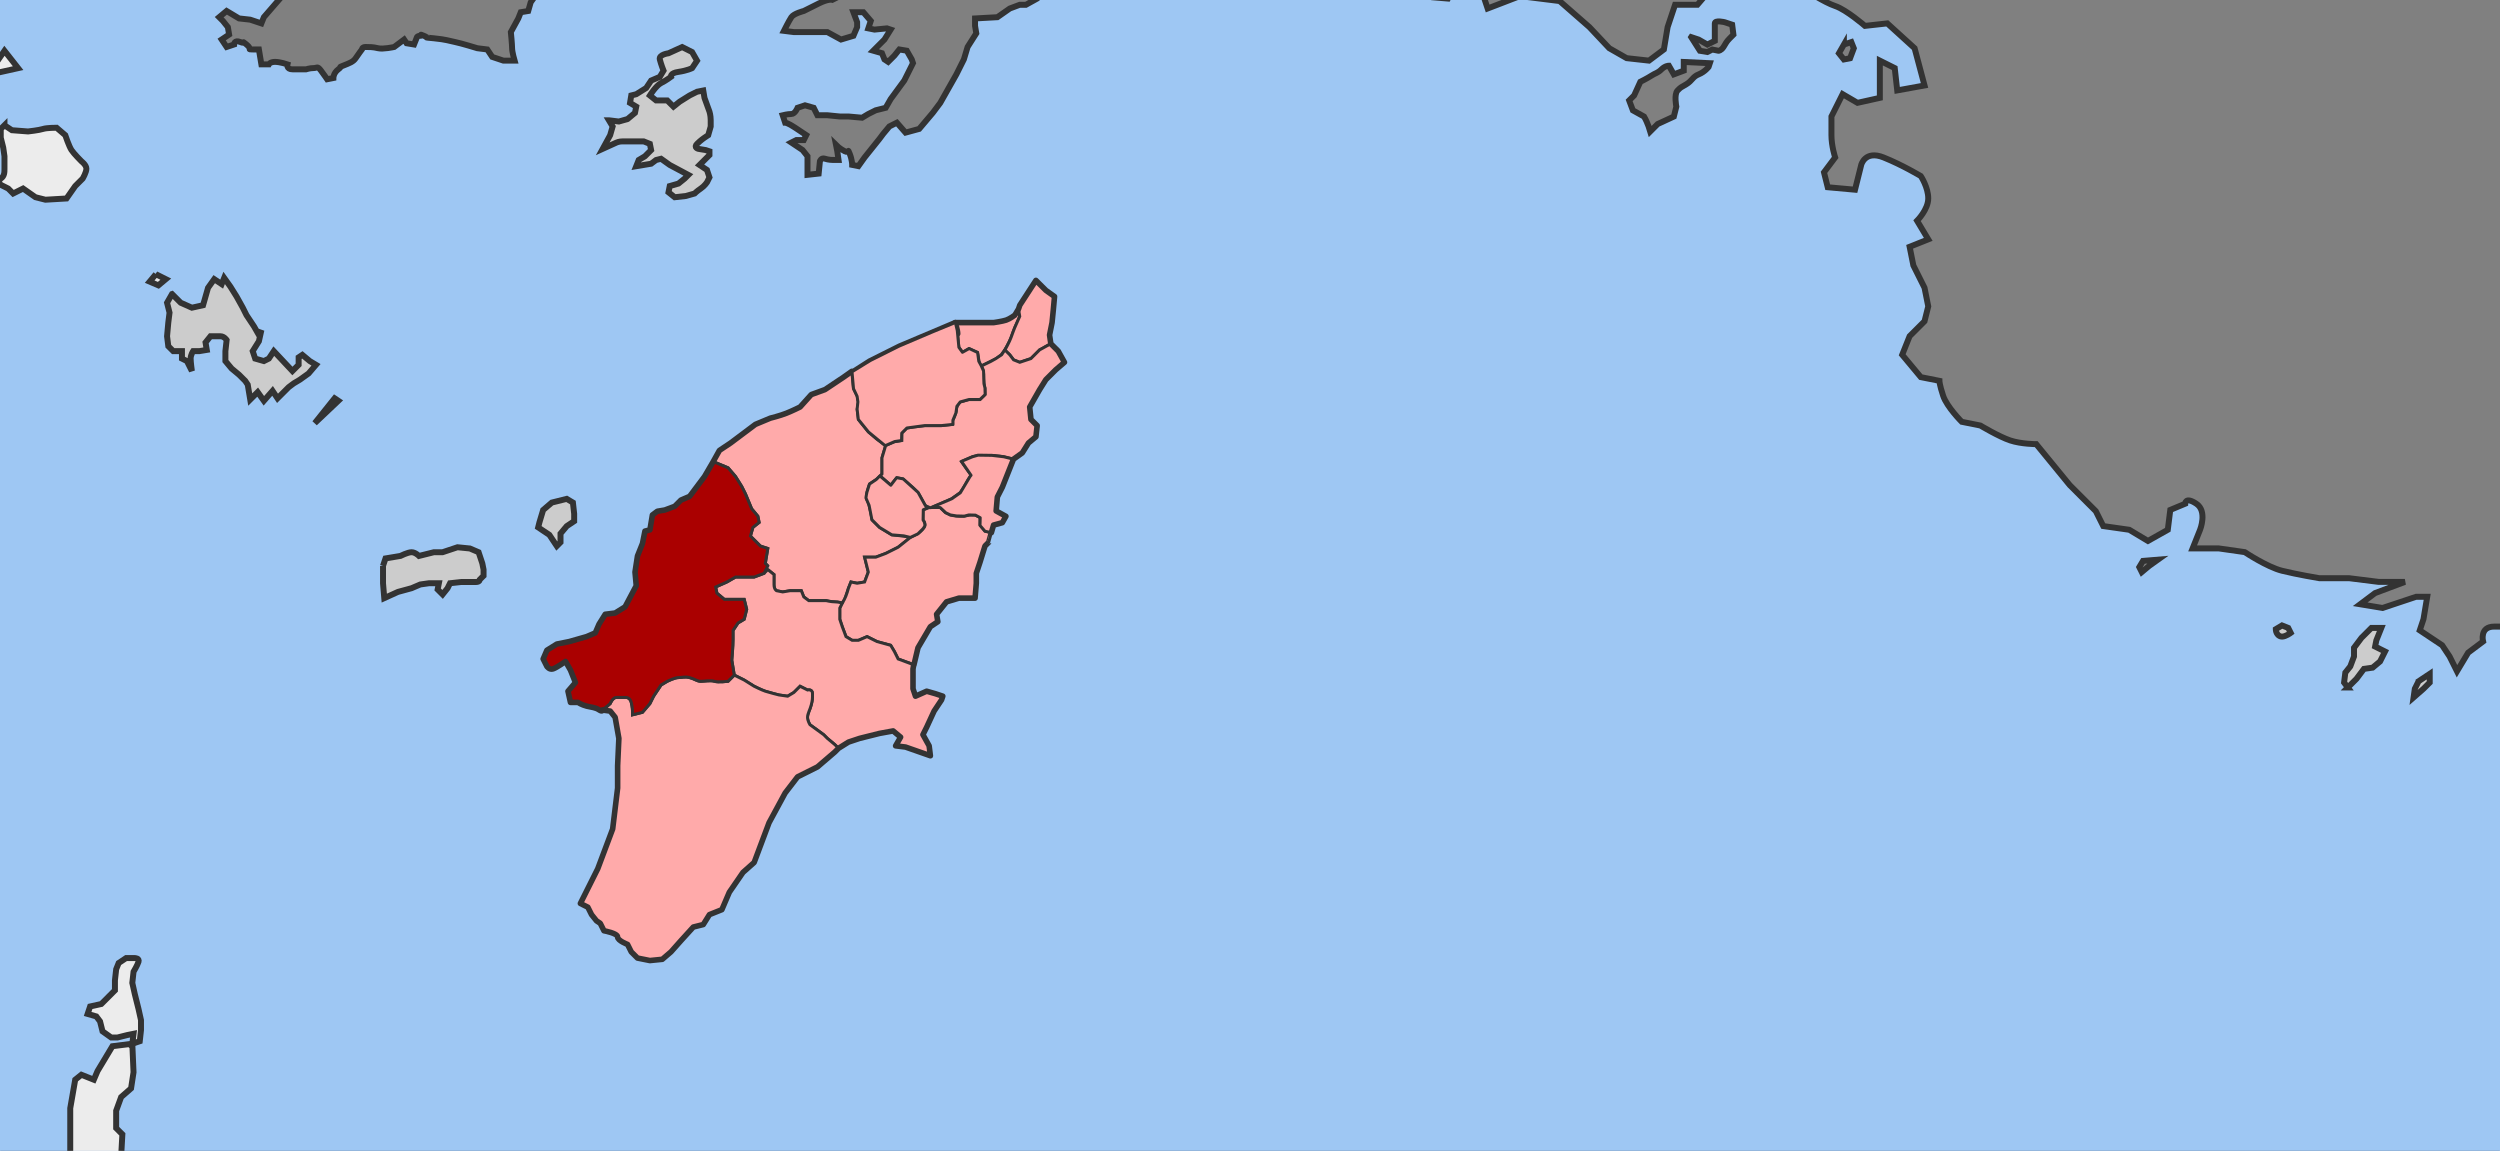 <?xml version="1.0" encoding="UTF-8" standalone="no"?>
<!-- Created with Inkscape (http://www.inkscape.org/) -->

<svg
   xmlns:dc="http://purl.org/dc/elements/1.1/"
   xmlns:cc="http://creativecommons.org/ns#"
   xmlns:rdf="http://www.w3.org/1999/02/22-rdf-syntax-ns#"
   xmlns:svg="http://www.w3.org/2000/svg"
   xmlns="http://www.w3.org/2000/svg"
   xmlns:sodipodi="http://sodipodi.sourceforge.net/DTD/sodipodi-0.dtd"
   xmlns:inkscape="http://www.inkscape.org/namespaces/inkscape"
   id="svg2"
   version="1.1"
   inkscape:version="0.47 r22583"
   width="839.259"
   height="386.36"
   xml:space="preserve"
   sodipodi:docname="DE Notias Rodou.svg"><defs
     id="defs6"><inkscape:perspective
       sodipodi:type="inkscape:persp3d"
       inkscape:vp_x="0 : 0.5 : 1"
       inkscape:vp_y="0 : 1000 : 0"
       inkscape:vp_z="1 : 0.5 : 1"
       inkscape:persp3d-origin="0.5 : 0.33333333 : 1"
       id="perspective10" /></defs><sodipodi:namedview
     pagecolor="#ffffff"
     bordercolor="#666666"
     borderopacity="1"
     objecttolerance="10"
     gridtolerance="10"
     guidetolerance="10"
     inkscape:pageopacity="0"
     inkscape:pageshadow="2"
     inkscape:window-width="1433"
     inkscape:window-height="767"
     id="namedview4"
     showgrid="false"
     inkscape:zoom="0.93508705"
     inkscape:cx="331.03336"
     inkscape:cy="138.39941"
     inkscape:window-x="0"
     inkscape:window-y="0"
     inkscape:window-maximized="0"
     inkscape:current-layer="g12" /><g
     id="g12"
     inkscape:groupmode="layer"
     inkscape:label="Dode2"
     transform="matrix(1.25,0,0,-1.25,-353.293,746.07)"><rect
       style="fill:none;stroke:#333333;stroke-width:0.573;stroke-linecap:round;stroke-linejoin:round;stroke-miterlimit:4;stroke-opacity:1;stroke-dasharray:none;stroke-dashoffset:0"
       id="rect3944"
       width="670.834"
       height="308.515"
       x="282.921"
       y="-596.569"
       transform="scale(1,-1)" /><path
       id="path144"
       style="fill:#9ec7f3;fill-opacity:1;stroke:none"
       d="m 974.5,120.552 c 0,0 -971.241,0 -971.241,0 0,0 0,741 0,741 0,0 971.241,0 971.241,0 0,0 0,-741 0,-741 z" /><path
       id="path3928"
       style="fill:none;stroke:#333333;stroke-width:1.2;stroke-linecap:butt;stroke-linejoin:miter;stroke-miterlimit:4;stroke-opacity:1;stroke-dasharray:none"
       d="m 304.167,263.552 c 0,0 -4.667,1.666 -4.667,1.666 0,0 -7.271,2.667 -7.271,2.667 0,0 -0.729,-4.333 -0.729,-4.333 0,0 1.667,0 1.667,0 0,0 -0.667,-3.667 -0.667,-3.667 0,0 -1,-3 -1,-3 0,0 -3.333,-2.666 -3.333,-2.666 0,0 -4.667,-4 -4.667,-4 0,0 -1.333,-2.334 -1.333,-2.334 0,0 -2,-2.333 -2,-2.333 0,0 -2,-1.667 -2,-1.667 0,0 0,-4.333 0,-4.333 0,0 2.667,-1.667 2.667,-1.667 0,0 1,-4 1,-4 0,0 4.333,-2.666 4.333,-2.666 0,0 4,-4 4,-4 0,0 -0.333,-3.334 -0.333,-3.334 0,0 -0.667,-7.666 -0.667,-7.666 0,0 1.333,-5.334 1.333,-5.334 0,0 1.667,-5.333 1.667,-5.333 0,0 -8.667,-10.667 -8.667,-10.667 0,0 0.334,-1 0.334,-1 0,0 2.333,-0.666 2.333,-0.666 0,0 1.667,-1.334 1.667,-1.334 0,0 1.667,-1.666 1.667,-1.666 0,0 1.333,-1.667 1.333,-1.667 0,0 1.333,0.333 1.333,0.333 0,0 2.333,0.334 2.333,0.334 0,0 1.667,0 1.667,0 0,0 2.667,-2.667 2.667,-2.667 0,0 1,-3.333 1,-3.333 0,0 -1.667,-2 -1.667,-2 0,0 -1,-1 -1,-1 0,0 1.333,-1 1.333,-1 0,0 1.667,0.666 1.667,0.666 0,0 1.333,2 1.333,2 0,0 2,2.334 2,2.334 0,0 2,1.666 3,2 1,0.334 0.334,1.666 0.334,1.666 0,0 -3,-0.666 -3,-0.666 0,0 -1.333,1.333 -1.333,1.333 0,0 0,2.667 0,2.667 0,0 1,3 1,3 0,0 2,2.666 2,2.666 0,0 1,2 1,2 0,0 2.667,2 2.667,2 0,0 2.333,0 2.333,0 0,0 0.667,2.667 0.667,2.667 0,0 1.667,2.667 1.667,2.667 0,0 2.667,0.333 2.667,0.333 0,0 1.667,0 1.667,0 0,0 1.333,-0.667 1.333,-0.667 0,0 0.667,-1.666 0.667,-1.666 0,0 1.667,-0.334 1.667,-0.334 0,0 0.666,2.334 0.666,2.334 0,0 0,1.666 0,1.666 0,0 2,2.334 2,2.334 0,0 0,2 0,2 0,0 -2,2 -2,2 0,0 -2.667,1 -2.667,1 0,0 -4,0.333 -4,0.333 0,0 -2.333,2 -2.333,2 0,0 -0.666,3.333 -0.666,3.333 0,0 1.667,2.667 1.667,2.667 0,0 2.667,1.667 2.667,1.667 0,0 0.667,2.333 0.667,2.333 0,0 -1.667,2 -1.667,2 0,0 -2.333,1.667 -2.333,1.667 0,0 0,4.666 0,4.666 0,0 -2.333,0.334 -2.333,0.334 0,0 -2,2 -2,2 0,0 -1.333,2 -1.333,2 0,0 -1,2 -1,2 0,0 -1.667,0.666 -2.667,1 -1,0.334 -3,0.666 -3,0.666 0,0 -1.667,1.334 -1.667,1.334 0,0 0,3 0,3 0,0 3.333,2.666 3.333,2.666 0,0 -2,3 -2,3 0,0 1.333,0.667 1.333,0.667 0,0 0,3.667 0,3.667 0,0 1.667,5.333 1.667,5.333 z"
       sodipodi:nodetypes="ccccccccccccccccccccccccccccccccccccccscccccccccccccccccccccccccccccccccccscccccccc" /><path
       id="path3919"
       style="fill:#ff8080;stroke:#333333;stroke-width:1.6;stroke-linecap:butt;stroke-linejoin:miter;stroke-miterlimit:4;stroke-opacity:1;stroke-dasharray:none"
       d="m 296.167,623.552 c 0,0 5.876,2.91 5.876,2.91 0,0 -3.877,2.423 -3.877,2.423 0,0 -4,-1.333 -4,-1.333 0,0 -5,0 -5,0 0,0 -3.667,0.333 -3.667,0.333 0,0 -4.333,2 -4.333,2 0,0 0.334,3.667 0.334,3.667 0,0 0.666,2.667 0.666,2.667 0,0 -2,1.667 -2,1.667 0,0 -2.271,2.121 -2.271,2.121 0,0 -5.062,-3.12 -5.062,-3.12 0,0 -4,-0.333 -4,-0.333 0,0 -4.333,-4.333 -4.333,-4.333 0,0 -2.667,-3.667 -2.667,-3.667 0,0 -2.667,-3.667 -2.667,-3.667 0,0 -2.667,-1.333 -2.667,-1.333 0,0 -2,-5 -2,-5 0,0 -6.667,-8.334 -6.667,-8.334 0,0 -2.667,-0.666 -2.667,-0.666 0,0 -3.667,0.333 -5.667,1 -2,0.666 -2.667,-0.667 -4.667,-1 -2,-0.334 -4.667,-3 -4.667,-3 0,0 -1.333,-3.667 -1.333,-3.667 0,0 1.667,-3 1.667,-3 0,0 -0.666,-3 -1,-4.333 -0.334,-1.334 0,-3 0,-3 0,0 1.333,-4 1.333,-4 0,0 3,-2.333 3,-2.333 0,0 2.333,-3.334 2.333,-3.334 0,0 2.333,-1.666 2.333,-1.666 0,0 2.667,-2.334 2.667,-2.334 0,0 2.333,-0.333 2.333,-0.333 0,0 0.334,1 0.334,1 0,0 -2,2.333 -2,2.333 0,0 0.333,5.334 0.333,5.334 0,0 1,4 1,4 0,0 2,0.666 2,0.666 0,0 1,2 1,2 0,0 -1,2.333 -2,2.667 -1,0.333 -2,3.333 -1.667,4.333 0.333,1 4.333,3.333 4.333,3.333 0,0 3.667,0.334 3.667,0.334 0,0 3.333,3.333 3.333,3.333 0,0 8,1.333 8,1.333 0,0 8.333,-1.667 8.333,-1.667 0,0 4.667,-2 4.667,-2 0,0 3,0.333 3,0.333 0,0 9.333,9.667 9.333,9.667 0,0 4.333,6.333 4.333,6.333 0,0 4.667,1.667 4.667,1.667 z"
       sodipodi:nodetypes="ccccccccccccccccccccsscccscccccccccccccsscccccccccc" /><path
       id="path3917"
       style="fill:#aa0000;stroke:#333333;stroke-width:1.6;stroke-linecap:butt;stroke-linejoin:miter;stroke-miterlimit:4;stroke-opacity:1;stroke-dasharray:none"
       d="m 310.682,629.977 c 0,0 11.818,3.241 11.818,3.241 0,0 10.334,2.667 11,3.667 0.666,1 3.667,3.667 3.667,3.667 0,0 -0.333,1.667 -0.333,1.667 0,0 -0.667,2.667 -1.333,3.667 -0.667,1 -1,2.667 -1,2.667 0,0 -1.667,0.333 -2.667,0.333 -1,0 -2.667,0 -3.667,0 -1,0 -2.333,0.333 -2.333,0.333 0,0 -2.667,1 -2.667,1 0,0 -2,1.667 -2,1.667 0,0 -2.333,3.333 -2.333,3.333 0,0 0,2.333 0,2.333 0,0 -1.667,-0.667 -1.667,-0.667 0,0 -8.667,-6.333 -8.667,-6.333 0,0 -4,-1.667 -4,-1.667 0,0 0.666,-5.333 0.666,-5.333 0,0 0,-3.333 0,-3.333 0,0 0.334,-1.333 1.333,-2.333 1,-1 2.333,-2.667 2.333,-2.667 0,0 1.667,-2.667 1.667,-2.667 0,0 0.182,-2.574 0.182,-2.574 z"
       sodipodi:nodetypes="ccsccscssccccccccccsccc" /><path
       id="path3898"
       style="fill:#ffaaaa;stroke:#333333;stroke-width:0.8;stroke-linecap:butt;stroke-linejoin:miter;stroke-miterlimit:4;stroke-opacity:1;stroke-dasharray:none"
       d="m 546.167,498.551 c -0.667,1 -0.666,1.667 -0.666,1.667 0,0 -0.334,2 -0.334,2 0,0 -2.333,1 -2.333,1 0,0 -1.667,-1 -1.667,-1 0,0 -1,1.333 -1,1.333 0,0 -0.333,2.667 -0.333,3.667 0,1 -0.667,3.001 -0.667,3.001 0,0 5.333,0 5.333,0 0,0 5,0 5,0 0,0 2.333,0.333 3.333,0.666 1,0.333 2.333,1.334 2.333,1.334 0,0 1,1.666 1,1.666 0,0 0.334,-2 0.334,-2 0,0 -1.333,-3 -1.333,-3 0,0 -0.667,-1.667 -1,-2.667 -0.333,-1 -1.667,-3.333 -1.667,-3.333 0,0 -1,-1.334 -1,-1.334 0,0 -1.333,-1 -1.333,-1 0,0 -2,-1 -2,-1 0,0 -2,-1 -2,-1 z"
       sodipodi:nodetypes="ccccccscccsccccsccccc" /><path
       id="path3870"
       style="fill:#ffaaaa;stroke:#333333;stroke-width:0.8;stroke-linecap:butt;stroke-linejoin:miter;stroke-miterlimit:4;stroke-opacity:1;stroke-dasharray:none"
       d="m 561.833,502.885 c 0,0 3,1.667 3,1.667 0,0 -0.334,2.333 -0.334,2.333 0,0 0.667,3.334 0.667,3.334 0,0 0.333,3.333 0.333,3.333 0,0 0.334,3.667 0.334,3.667 0,0 -2.333,1.666 -2.333,1.666 0,0 -2.667,2.667 -2.667,2.667 0,0 -4.333,-6.667 -4.333,-6.667 0,0 -0.334,-1 -0.334,-1 0,0 0.334,-2 0.334,-2 0,0 -1.333,-3 -1.333,-3 0,0 -0.667,-1.667 -1,-2.667 -0.333,-1 -1.667,-3.409 -1.667,-3.409 0,0 1.333,-1.258 1.333,-1.258 0,0 1,-1.333 1,-1.333 0,0 1.667,-0.667 1.667,-0.667 0,0 1,0.334 1,0.334 0,0 2,0.666 2,0.666 0,0 2.333,2.334 2.333,2.334 z"
       sodipodi:nodetypes="ccccccccccccsccccccc" /><path
       id="path3874"
       style="fill:#ffaaaa;stroke:#333333;stroke-width:0.8;stroke-linecap:butt;stroke-linejoin:miter;stroke-miterlimit:4;stroke-opacity:1;stroke-dasharray:none"
       d="m 488.834,443.885 c 0,0 1.667,-1.334 1.667,-1.334 0,0 0,-1.333 0,-2.666 0,-1.333 0.666,-1.667 0.666,-1.667 0,0 1.667,-0.333 1.667,-0.333 0,0 2,0.333 2,0.333 0,0 3,0 3,0 0,0 0.666,-1.667 0.666,-1.667 0,0 1.333,-1 1.333,-1 0,0 1.667,0 2.667,0 1,0 2,0 2,0 0,0 1.333,-0.333 2.333,-0.333 1,0 2,-0.333 2,-0.333 0,0 0.666,1 0.666,1 0,0 1,3 1,3 0,0 0.666,1.666 0.666,1.666 0,0 1.667,-0.333 1.667,-0.333 0,0 2,0.333 2,0.333 0,0 1,2.667 1,2.667 0,0 -1,4 -1,4 0,0 3,0 3,0 0,0 2.667,1 2.667,1 0,0 3.333,1.667 3.333,1.667 0,0 3.333,2.666 3.333,2.666 0,0 -2,0.334 -2,0.334 0,0 -3,0.333 -3,0.333 0,0 -3.333,2 -3.333,2 0,0 -2,2 -2,2 0,0 -0.667,4.333 -1.333,5.333 -0.666,1 0.666,4.334 0.666,4.334 0,0 2,1.333 2,1.333 0,0 1.333,1.333 1.333,1.333 0,0 0,4.334 0,4.334 0,0 1,3.333 1,3.333 0,0 -2.333,1.667 -2.333,1.667 0,0 -2.333,2 -2.333,2 0,0 -2.667,3.333 -2.667,3.333 0,0 -0.333,2.667 -0.333,2.667 0,0 0.333,2 0.333,2 0,0 -0.333,1.666 -0.333,1.666 0,0 -1,2 -1,2 0,0 -0.44,4.576 -0.44,4.576 0,0 -2.226,-1.575 -2.226,-1.575 0,0 -5,-3.333 -5,-3.333 0,0 -3.667,-1.334 -3.667,-1.334 0,0 -3,-3.333 -3,-3.333 0,0 -2,-1.001 -3.667,-1.667 -1.667,-0.666 -4.333,-1.333 -4.333,-1.333 0,0 -4,-1.667 -4,-1.667 0,0 -6.667,-5 -6.667,-5 0,0 -3,-2 -3,-2 0,0 -1.667,-3 -1.667,-3 0,0 4,-1.667 4,-1.667 0,0 2,-2.333 2,-2.333 0,0 1.667,-2.667 1.667,-2.667 0,0 1,-2 1,-2 0,0 1.667,-4 1.667,-4 0,0 1.667,-2 1.667,-2 0,0 0.334,-1.667 0.334,-1.667 0,0 -1.667,-1.333 -1.667,-1.333 0,0 -0.667,-2.333 -0.667,-2.333 0,0 2.667,-2.667 2.667,-2.667 0,0 2,-0.667 2,-0.667 0,0 -0.667,-4 -0.667,-4 0,0 0.667,-0.666 0.667,-0.666"
       sodipodi:nodetypes="ccsccccccscsccccccccccccccccscccccccccccccccccscccccccccccccccccc" /><path
       id="path3862"
       style="fill:#ffaaaa;stroke:#333333;stroke-width:0.8;stroke-linecap:butt;stroke-linejoin:miter;stroke-miterlimit:4;stroke-opacity:1;stroke-dasharray:none"
       d="m 508.834,434.885 c -0.82,-1.231 -0.317,-0.588 -0.317,-0.588 0,0 -0.35,-0.746 -0.35,-0.746 0,0 0,-3 0,-3 0,0 0.667,-2 0.667,-2 0,0 1,-2.666 1,-2.666 0,0 1.667,-1 1.667,-1 0,0 1.667,0 1.667,0 0,0 2.333,1 2.333,1 0,0 2.667,-1.334 2.667,-1.334 0,0 3.667,-1 3.667,-1 0,0 1,-1.666 1,-1.666 0,0 1,-2 1,-2 0,0 3.667,-1.334 3.667,-1.334 0,0 0.56,-0.349 0.56,-0.349 0,0 1.107,4.683 1.107,4.683 0,0 3.333,5.667 3.333,5.667 0,0 2,1.333 2,1.333 0,0 -0.333,2 -0.333,2 0,0 2.667,3.334 2.667,3.334 0,0 3.333,1 3.333,1 0,0 4.333,0 4.333,0 0,0 0.334,4 0.334,4 0,0 0,2.666 0,2.666 0,0 1,3 1,3 0,0 1.333,4.334 1.333,4.334 0,0 1,1 1,1 0,0 0.711,2.59 0.711,2.59 0,0 -1.712,0.409 -1.712,0.409 0,0 -1.333,1.667 -1.333,1.667 0,0 0,2 0,2 0,0 -1.333,0.666 -1.333,0.666 0,0 -1.333,0 -1.333,0 0,0 -1.667,-0.333 -1.667,-0.333 0,0 -0.334,0 -1.333,0 -1,0 -2.333,0.333 -2.333,0.333 0,0 -1.333,0.667 -1.333,0.667 0,0 -1.333,1.333 -1.333,1.333 0,0 -3,0 -3,0 0,0 -1.667,-0.666 -1.667,-0.666 0,0 0,-2.667 0,-2.667 0,0 1,-1 0.334,-2 -0.667,-1 -1.667,-1.667 -1.667,-1.667 0,0 -2,-1 -2,-1 0,0 -3.333,-2.666 -3.333,-2.666 0,0 -3.333,-1.667 -3.333,-1.667 0,0 -2.667,-1 -2.667,-1 0,0 -3,0 -3,0 0,0 1,-4 1,-4 0,0 -1,-2.667 -1,-2.667 0,0 -2,-0.333 -2,-0.333 0,0 -1.667,0.333 -1.667,0.333 0,0 -0.666,-1.666 -0.666,-1.666 -0.397,-1.439 -0.846,-2.769 -1.667,-4 z"
       sodipodi:nodetypes="ccccccccccccccccccccccccccccccccccsccccccscccccccccccc" /><path
       id="path3880"
       style="fill:#ffaaaa;stroke:#333333;stroke-width:0.8;stroke-linecap:butt;stroke-linejoin:miter;stroke-miterlimit:4;stroke-opacity:1;stroke-dasharray:none"
       d="m 479.834,415.551 c 0,0 -0.334,2 -0.334,2 0,0 -0.334,2 -0.334,2 0,0 0.334,3.667 0.334,5.667 0,2 0,2.333 0,2.333 0,0 1.333,2 1.333,2 0,0 1.667,1 1.667,1 0,0 0.666,2.667 0.666,2.667 0,0 -0.666,2.667 -0.666,2.667 0,0 -3,0 -3,0 0,0 -2.333,0 -2.333,0 0,0 -2,1.666 -2,1.666 0,0 -0.333,1.667 -0.333,1.667 0,0 3,1.333 3,1.333 0,0 2.333,1.334 2.333,1.334 0,0 3,0 3,0 0,0 2,0 2,0 0,0 2.667,1 2.667,1 0,0 1,1 1,1 0,0 1.667,-1.334 1.667,-1.334 0,0 0,-1.333 0,-2.666 0,-1.333 0.666,-1.667 0.666,-1.667 0,0 1.667,-0.333 1.667,-0.333 0,0 2,0.333 2,0.333 0,0 3,0 3,0 0,0 0.666,-1.667 0.666,-1.667 0,0 1.333,-1 1.333,-1 0,0 1.667,0 2.667,0 1,0 2,0 2,0 0,0 1.333,-0.333 2.333,-0.333 1,0 2,-0.333 2,-0.333 0,0 -0.667,-1.334 -0.667,-1.334 0,0 0,-3 0,-3 0,0 0.667,-2 0.667,-2 0,0 1,-2.666 1,-2.666 0,0 1.667,-1 1.667,-1 0,0 1.667,0 1.667,0 0,0 2.333,1 2.333,1 0,0 2.667,-1.334 2.667,-1.334 0,0 3.667,-1 3.667,-1 0,0 1,-1.666 1,-1.666 0,0 1,-2 1,-2 0,0 4.196,-1.561 4.196,-1.561 0,0 -0.196,-1.105 -0.196,-1.105 0,0 0,-5.334 0,-5.334 0,0 0.666,-2 0.666,-2 0,0 3,1.334 3,1.334 0,0 2.333,-0.667 2.333,-0.667 0,0 2,-0.667 2,-0.667 0,0 -0.334,-1 -0.334,-1 0,0 -2,-3 -2,-3 0,0 -2,-4.333 -2,-4.333 0,0 -1,-2 -1,-2 0,0 1.667,-3 1.667,-3 0,0 0.333,-2.667 0.333,-2.667 0,0 -6.667,2.334 -6.667,2.334 0,0 -2.667,0.333 -2.667,0.333 0,0 1.333,2.333 1.333,2.333 0,0 -2,1.667 -2,1.667 0,0 -3.667,-0.667 -3.667,-0.667 0,0 -5.333,-1.333 -5.333,-1.333 0,0 -3,-1 -3,-1 0,0 -2.667,-1.667 -2.667,-1.667 0,0 -1,1 -1,1 0,0 -2,1.666 -2,1.666 0,0 -1,1 -1,1 0,0 -3.667,2.667 -3.667,2.667 0,0 -0.666,1 -0.666,2 0,1 0.666,2 1,3.333 0.334,1.333 0.334,1.667 0.334,3 0,1.333 -1.333,1 -1.333,1 0,0 -2,1 -2,1 0,0 -1.667,-1.666 -1.667,-1.666 0,0 -1.667,-1 -1.667,-1 0,0 -2.333,0.333 -2.333,0.333 0,0 -2.667,0.667 -3.667,1 -1,0.333 -3,1.333 -3,1.333 0,0 -2.667,1.667 -2.667,1.667 0,0 -2.667,1.333 -2.667,1.333 z"
       sodipodi:nodetypes="cccsccccccccccccccccsccccccscscccccccccccccccccccccccccccccccccccccssscccccsccc" /><path
       id="path3878"
       style="fill:#ffaaaa;stroke:#333333;stroke-width:0.8;stroke-linecap:butt;stroke-linejoin:miter;stroke-miterlimit:4;stroke-opacity:1;stroke-dasharray:none"
       d="m 507.834,395.885 c 0,0 -1,-1 -1,-1 0,0 -2.333,-2 -2.333,-2 0,0 -2.333,-2 -2.333,-2 0,0 -5.333,-2.666 -5.333,-2.666 0,0 -3.333,-4.334 -3.333,-4.334 0,0 -4.333,-8 -4.333,-8 0,0 -4,-10.666 -4,-10.666 0,0 -3,-2.667 -3,-2.667 0,0 -3.667,-5.333 -3.667,-5.333 0,0 -2,-4.667 -2,-4.667 0,0 -3.333,-1.333 -3.333,-1.333 0,0 -1.667,-2.667 -1.667,-2.667 0,0 -2.667,-0.667 -2.667,-0.667 0,0 -3.333,-3.666 -3.333,-3.666 0,0 -2.667,-3 -2.667,-3 0,0 -2.333,-2 -2.333,-2 0,0 -3.333,-0.334 -3.333,-0.334 0,0 -3.333,0.667 -3.333,0.667 0,0 -1.667,1.667 -1.667,1.667 0,0 -1,2 -1,2 0,0 -2.667,1 -2.667,2 0,1 -3.667,1.666 -3.667,1.666 0,0 -1,2 -1,2 0,0 -1,0.667 -1,0.667 0,0 -1.333,1.667 -1.333,1.667 0,0 -1,2 -1,2 0,0 -2,1 -2,1 0,0 4.667,9.333 4.667,9.333 0,0 4,10.667 4,10.667 0,0 1.333,11 1.333,11 0,0 0,6 0,6 0,0 0.334,7.333 0.334,7.333 0,0 -1,5.667 -1,5.667 0,0 -1.333,1.666 -1.333,1.666 0,0 -1.924,0.257 -1.924,0.257 0,0 1.924,1.743 1.924,1.743 0,0 0.666,1.666 1.667,1.666 1,0 2.667,0 2.667,0 0,0 1,0 1.333,-1.333 0.334,-1.333 0.334,-2.333 0.334,-2.333 0,0 0,-1 0,-1 0,0 2.667,0.666 2.667,0.666 0,0 2,2.334 2,2.334 0,0 1,2 1,2 0,0 2,3 2,3 0,0 1.667,1 1.667,1 0,0 2,1 3,1 1,0 1.667,0.334 3,0 1.333,-0.334 2,-1 3,-1 1,0 2.667,0.334 3.667,0 1,-0.334 3.667,0 3.667,0 0,0 1.667,1.666 1.667,1.666 0,0 2.667,-1.333 2.667,-1.333 0,0 2.667,-1.667 2.667,-1.667 0,0 2,-1 3,-1.333 1,-0.333 3.667,-1 3.667,-1 0,0 2.333,-0.333 2.333,-0.333 0,0 1.667,1 1.667,1 0,0 1.667,1.666 1.667,1.666 0,0 2,-1 2,-1 0,0 1.333,0.333 1.333,-1 0,-1.333 0,-1.667 -0.334,-3 -0.334,-1.333 -1,-2.333 -1,-3.333 0,-1 0.666,-2 0.666,-2 0,0 3.667,-2.667 3.667,-2.667 0,0 1,-1 1,-1 0,0 2,-1.666 2,-1.666 0,0 1,-1 1,-1 z"
       sodipodi:nodetypes="cccccccccccccccccccccscccccccccccccccscscccccccssssccccscccccsssccccc" /><path
       id="path3876"
       style="fill:#aa0000;stroke:#333333;stroke-width:0.8;stroke-linecap:butt;stroke-linejoin:miter;stroke-miterlimit:4;stroke-opacity:1;stroke-dasharray:none"
       d="m 479.834,415.551 c 0,0 -0.334,2 -0.334,2 0,0 -0.334,2 -0.334,2 0,0 0.334,3.667 0.334,5.667 0,2 0,2.333 0,2.333 0,0 1.333,2 1.333,2 0,0 1.667,1 1.667,1 0,0 0.666,2.667 0.666,2.667 0,0 -0.666,2.667 -0.666,2.667 0,0 -3,0 -3,0 0,0 -2.333,0 -2.333,0 0,0 -2,1.666 -2,1.666 0,0 -0.333,1.667 -0.333,1.667 0,0 3,1.333 3,1.333 0,0 2.333,1.334 2.333,1.334 0,0 3,0 3,0 0,0 2,0 2,0 0,0 2.667,1 2.667,1 0,0 1,2 1,2 0,0 -0.667,0.666 -0.667,0.666 0,0 0.667,4 0.667,4 0,0 -2,0.667 -2,0.667 0,0 -2.667,2.667 -2.667,2.667 0,0 0.667,2.333 0.667,2.333 0,0 1.667,1.333 1.667,1.333 0,0 -0.334,1.667 -0.334,1.667 0,0 -1.667,2 -1.667,2 0,0 -1.667,4 -1.667,4 0,0 -1,2 -1,2 0,0 -1.667,2.667 -1.667,2.667 0,0 -2,2.333 -2,2.333 0,0 -4,1.667 -4,1.667 0,0 -2.333,-4 -2.333,-4 0,0 -4,-5.333 -4,-5.333 0,0 -2.333,-1 -2.333,-1 0,0 -1.667,-1.667 -1.667,-1.667 0,0 -2.667,-1 -2.667,-1 0,0 -2,-0.333 -2,-0.333 0,0 -1.333,-1 -1.333,-1 0,0 -0.667,-4 -0.667,-4 0,0 -1.333,-0.333 -1.333,-0.333 0,0 -0.667,-3.334 -0.667,-3.334 0,0 -1.333,-3.333 -1.333,-3.333 0,0 -0.667,-4.333 -0.667,-4.333 0,0 0.333,-3.667 0.333,-3.667 0,0 -3,-5.667 -3,-5.667 0,0 -2.667,-1.666 -2.667,-1.666 0,0 -2.667,-0.334 -2.667,-0.334 0,0 -1.667,-2.666 -1.667,-2.666 0,0 -1,-2.334 -1,-2.334 0,0 -2.333,-1 -2.333,-1 0,0 -4.667,-1.333 -4.667,-1.333 0,0 -3.333,-0.667 -3.333,-0.667 0,0 -2.667,-1.666 -2.667,-1.666 0,0 -1,-2.334 -1,-2.334 0,0 1,-2 1,-2 0,0 0.667,-0.999 1.667,-0.666 1,0.333 3.333,2 3.333,2 0,0 1.333,-2.334 1.333,-2.334 0,0 1.333,-3.333 1.333,-3.333 0,0 -2,-2.333 -2,-2.333 0,0 0.667,-3 0.667,-3 0,0 2,0 2,0 0,0 1,-0.666 2.333,-1 1.333,-0.334 2.333,-0.333 3.333,-1 1,-0.667 1,-9.8e-4 1,-9.8e-4 0,0 2,1.667 2,1.667 0,0 0.666,1.666 1.667,1.666 1,0 2.667,0 2.667,0 0,0 1,0 1.333,-1.333 0.334,-1.333 0.334,-2.333 0.334,-2.333 0,0 0,-1 0,-1 0,0 2.667,0.666 2.667,0.666 0,0 2,2.334 2,2.334 0,0 1,2 1,2 0,0 2,3 2,3 0,0 1.667,1 1.667,1 0,0 2,1 3,1 1,0 1.667,0.334 3,0 1.333,-0.334 2,-1 3,-1 1,0 2.667,0.334 3.667,0 1,-0.334 3.667,0 3.667,0 0,0 1.667,1.666 1.667,1.666 z"
       sodipodi:nodetypes="cccsccccccccccccccccccccccccccccccccccccccccccccccccccccsccccccscccscscccccccsssscc" /><path
       id="path3868"
       style="fill:#ffaaaa;stroke:#333333;stroke-width:0.8;stroke-linecap:butt;stroke-linejoin:miter;stroke-miterlimit:4;stroke-opacity:1;stroke-dasharray:none"
       d="m 546.167,498.551 c 0.667,-1 0.667,-1.666 0.667,-3.333 0,-1.667 0.333,-2.667 0.333,-2.667 0,0 0,-1.666 0,-1.666 0,0 -1.333,-1.334 -1.333,-1.334 0,0 -3,0 -3,0 0,0 -2.333,-0.666 -2.333,-0.666 0,0 -1,-1 -1,-2 0,-1 -1,-3 -1,-3 0,0 0,-1 0,-1 0,0 -3,-0.334 -3,-0.334 0,0 -2.333,0 -2.333,0 0,0 -2,0 -2,0 0,0 -3,-0.333 -3,-0.333 0,0 -2,-0.333 -2,-0.333 0,0 -1.333,-1.334 -1.333,-1.334 0,0 0,-2 0,-2 0,0 -2,-0.333 -2,-0.333 0,0 -2.333,-1 -2.333,-1 0,0 -1,-3.333 -1,-3.333 0,0 0,-4.334 0,-4.334 0,0 -0.454,-0.546 -0.454,-0.546 0,0 2.787,-2.454 2.787,-2.454 0,0 1.667,2 1.667,2 0,0 1.667,-0.333 1.667,-0.333 0,0 2.667,-2.333 2.667,-2.333 0,0 1.333,-1.334 1.333,-1.334 0,0 1,-1.666 1.667,-3 0.667,-1.334 2,-1 2,-1 0,0 5.333,2.334 5.333,2.334 0,0 2.333,1.666 2.333,1.666 0,0 1,1.334 1.667,2.667 0.667,1.333 1.333,2 1.333,2 0,0 -1,1.333 -1,1.333 0,0 -1.667,2.334 -1.667,2.334 0,0 3,1.333 3,1.333 0,0 1.333,0.333 1.333,0.333 0,0 4,0 4,0 0,0 3,-0.333 3,-0.333 0,0 2.667,-0.666 2.667,-0.666 0,0 2.333,1.667 2.333,1.667 0,0 1.667,2.666 1.667,2.666 0,0 2,1.667 2,1.667 0,0 0.333,3 0.333,3 0,0 -1.667,1.667 -1.667,1.667 0,0 -0.333,3.333 -0.333,3.333 0,0 2.667,4.667 2.667,4.667 0,0 1.667,2.666 1.667,2.666 0,0 2.667,2.667 2.667,2.667 0,0 2.333,2 2.333,2 0,0 -1.667,3 -1.667,3 0,0 -2,2 -2,2 0,0 -3,-1.667 -3,-1.667 0,0 -2.333,-2.334 -2.333,-2.334 0,0 -2,-0.666 -2,-0.666 0,0 -1,-0.334 -1,-0.334 0,0 -1.667,0.667 -1.667,0.667 0,0 -1,1.333 -1,1.333 0,0 -1.333,1.334 -1.333,1.334 l -0.857,-1.302 -1.588,-1.059 -1.361,-0.756 -2.528,-1.217 z"
       sodipodi:nodetypes="cscccccscccccccccccccccccccscccsccccccccccccccccccccccccccc" /><path
       id="path3909"
       transform="matrix(0.8,0,0,-0.8,0,1190.551)"
       style="fill:#ffaaaa;fill-opacity:1;fill-rule:evenodd;stroke:#333333;stroke-width:1;stroke-linecap:round;stroke-linejoin:round;stroke-miterlimit:4;stroke-opacity:1;stroke-dasharray:none;stroke-dashoffset:0"
       d="m 666.181,912.373 6.617,-2.807 2.874,-2.005 3.275,-5.481 0.334,-0.401 -3.208,-4.679 3.676,-1.537 1.871,-0.535 4.679,0.067 3.943,0.468 3.275,0.802 -3.743,9.424 -1.671,3.275 -0.401,4.679 3.275,1.805 -1.203,2.139 -2.941,0.802 -0.735,2.54 -2.139,-0.468 -1.671,-1.938 0.067,-2.607 -1.604,-0.869 -2.206,-0.067 -1.537,0.401 -2.607,-0.067 -2.072,-0.334 -1.537,-0.735 -1.871,-1.738 -2.74,-0.134 z m -18.715,-9.291 -2.273,1.537 -0.869,2.74 -0.201,1.003 -0.134,0.936 1.069,2.473 0.936,4.812 2.607,2.607 4.077,2.473 4.01,0.334 2.206,0.535 2.54,-1.203 1.671,-1.671 c 0,0 0.602,-0.735 0.668,-1.136 0.067,-0.401 -0.267,-1.337 -0.267,-1.337 l -0.334,-0.468 0.067,-3.476 1.871,-0.869 -1.136,-0.468 -2.473,-4.478 -5.013,-4.545 -2.206,-0.401 -1.938,2.54 -3.676,-3.141 -1.203,1.203 z" /><path
       id="path16"
       style="fill:none;stroke:#333333;stroke-width:1.2;stroke-linecap:butt;stroke-linejoin:miter;stroke-miterlimit:4;stroke-opacity:1;stroke-dasharray:none"
       d="m 5.5,120.552 c 0,0 0,739.551 0,739.551 0,0 969,0 969,0 0,0 0,-739.551 0,-739.551 0,0 -969,0 -969,0 z" /><path
       id="path42"
       style="fill:#e6e6e6;stroke:#333333;stroke-width:1.6;stroke-linecap:butt;stroke-linejoin:miter;stroke-miterlimit:4;stroke-opacity:1;stroke-dasharray:none"
       d="m 324.5,523.219 c 0,0 -1.667,-2 -1.667,-2 0,0 2.333,-1 2.333,-1 0,0 2,1.666 2,1.666 0,0 -2.667,1.334 -2.667,1.334 z" /><path
       id="path46"
       style="fill:#ececec;stroke:#333333;stroke-width:1.6;stroke-linecap:butt;stroke-linejoin:miter;stroke-miterlimit:4;stroke-opacity:1;stroke-dasharray:none"
       d="m 279.834,569.552 c 0,0 1.667,7.667 1.667,7.667 0,0 6,1.333 6,1.333 0,0 -3.667,4.667 -3.667,4.667 0,0 -3,-4.334 -3,-4.334 0,0 -0.667,-1.333 -0.667,-1.333 0,0 -3.667,-0.333 -3.667,-0.333 0,0 0,-3 0,-3 0,0 0.334,-2.667 0.334,-2.667 0,0 3,-2 3,-2 z m 4,-6.333 c 0,0 2,-1.334 2,-1.334 0,0 4.333,-0.333 4.333,-0.333 0,0 3,0.334 4,0.667 1,0.333 3.667,0.333 3.667,0.333 0,0 2.333,-2 2.333,-2 0,0 1,-3 1.667,-4 0.666,-1 2.667,-3 2.667,-3 0,0 1.333,-1 1.333,-2 0,-1 -1,-2.667 -1,-2.667 0,0 -2,-2 -2,-2 0,0 -2.333,-3.333 -2.333,-3.333 0,0 -5.667,-0.333 -5.667,-0.333 0,0 -2.667,0.666 -2.667,0.666 0,0 -3.333,2.334 -3.333,2.334 0,0 -2.667,-1.334 -2.667,-1.334 0,0 -1.333,1.334 -1.333,1.334 0,0 -2,1 -2,1 0,0 -1,0.999 0,1.666 1,0.667 1,1.667 1,2.667 0,1 0,3.333 0,3.333 0,0 -0.334,2.334 -0.334,2.334 0,0 -0.666,2.666 -0.666,2.666 0,0 0,2.334 0,2.334 0,0 1,1 1,1 z" /><path
       id="path48"
       style="fill:#ff8080;stroke:#333333;stroke-width:1.6;stroke-linecap:butt;stroke-linejoin:miter;stroke-miterlimit:4;stroke-opacity:1;stroke-dasharray:none"
       d="m 301.59,626.462 c 0,0 9.093,3.818 9.093,3.818 0,0 -0.182,2.272 -0.182,2.272 0,0 -1.667,2.667 -1.667,2.667 0,0 -1.333,1.667 -2.333,2.667 -1,1 -1.333,2.333 -1.333,2.333 0,0 0,3.333 0,3.333 0,0 -0.666,5.333 -0.666,5.333 0,0 -1,-0.666 -1,-0.666 0,0 -3,-0.333 -4,-0.333 -1,0 -5.333,0.333 -7,0.333 -1.667,0 -3.333,-0.333 -3.333,-0.333 0,0 -11.272,-7.88 -11.272,-7.88 0,0 2.271,-2.121 2.271,-2.121 0,0 2,-1.667 2,-1.667 0,0 -0.666,-2.667 -0.666,-2.667 0,0 -0.334,-3.667 -0.334,-3.667 0,0 4.333,-2 4.333,-2 0,0 3.667,-0.333 3.667,-0.333 0,0 5,0 5,0 0,0 4,1.333 4,1.333 0,0 3.423,-2.423 3.423,-2.423 z"
       sodipodi:nodetypes="ccccsccccssccccccccccc" /><path
       id="path50"
       style="fill:#e6e6e6;stroke:#333333;stroke-width:1.6;stroke-linecap:butt;stroke-linejoin:miter;stroke-miterlimit:4;stroke-opacity:1;stroke-dasharray:none"
       d="m 274.834,668.218 c 0,0 3.667,1 3.667,1 0,0 3.667,-0.666 3.667,-0.666 0,0 1,-1 1,-1 0,0 1.667,1 1.667,1 0,0 0.333,0.333 1.333,0 1,-0.334 2.333,-0.334 2.333,-0.334 0,0 2.667,-0.333 2.667,-0.333 0,0 -3,-2.667 -3,-2.667 0,0 -1.333,-1.667 -1.333,-1.667 0,0 -1.667,-2 -0.667,-2.667 1,-0.667 4,-1.333 4,-1.333 0,0 3,-1.667 3,-1.667 0,0 -3.333,0 -3.333,0 0,0 -2.667,1 -2.667,1 0,0 -2,-1 -2,-1 0,0 -2,-0.667 -2,-0.667 0,0 -2,0 -2,0 0,0 -1,3 -1,3 0,0 -1,1.667 -1,1.667 0,0 -1.667,2 -1.667,2 0,0 -2.333,1.333 -2.333,1.333 0,0 -1.333,1.333 -1.333,1.333 0,0 1,1.667 1,1.667 z" /><path
       id="path52"
       style="fill:#e6e6e6;stroke:#333333;stroke-width:1.6;stroke-linecap:butt;stroke-linejoin:miter;stroke-miterlimit:4;stroke-opacity:1;stroke-dasharray:none"
       d="m 218.833,704.552 c 0,0 4,-2 4,-2 0,0 2,0 2,0 0,0 7.667,-3 7.667,-3 0,0 1.333,0.333 1.333,0.333 0,0 2,-0.333 2,-0.333 0,0 1.333,-1.333 1.333,-1.333 0,0 3.667,-2 4.667,-2.667 1,-0.667 2.333,-2.333 2.333,-2.333 0,0 -1.667,0 -1.667,0 0,0 -3.667,0.334 -3.667,0.334 0,0 1.667,-2.667 1.667,-2.667 0,0 2.667,-2.333 2.667,-2.333 0,0 2.333,-1.333 2.333,-1.333 0,0 2,-1.333 2,-1.333 0,0 0.334,-2.667 0.334,-2.667 0,0 2,2 2,2 0,0 2,0.334 2,0.334 0,0 2.667,0 2.667,0 0,0 1.667,-1.667 1.667,-1.667 0,0 2,-2.333 2,-2.333 0,0 1.333,-2 1.333,-2 0,0 -1.667,-2.333 -1.667,-2.333 0,0 0,-1.667 -1,-3 -1,-1.333 -3,-0.666 -3,-0.666 0,0 3.667,-1.667 3.667,-1.667 0,0 -1,-1.333 -1,-1.333 0,0 -1.667,-1.667 -1.667,-1.667 0,0 2.667,-1 2.667,-1 0,0 2.333,-2 2.333,-2 0,0 -1.333,-1.333 -1.333,-1.333 0,0 -2.667,0.666 -2.667,0.666 0,0 -3.333,0 -3.333,0 0,0 -3.333,0 -3.333,0 0,0 -2.667,0.334 -2.667,0.334 0,0 -2,-0.667 -2,-0.667 0,0 -0.333,-2.667 -0.333,-3.667 0,-1 -0.333,-3 -0.333,-3 0,0 -2.333,-0.333 -2.333,-0.333 0,0 -2,0 -2,0 0,0 -4,0.667 -4,0.667 0,0 -3.667,2.667 -3.667,2.667 0,0 -1.333,2 -1.333,2 0,0 -2.667,1.333 -2.667,1.333 0,0 -1.333,1.333 -1.333,1.333 0,0 1.667,1.333 2.667,2.667 1,1.333 1.333,1.667 1.333,2.667 0,1 -0.666,2.667 -0.666,2.667 0,0 -2.333,0.667 -1,3 1.333,2.333 2.333,3.667 2.333,3.667 0,0 0.667,2.667 0.667,2.667 0,0 0.333,3 0.333,3 0,0 4.333,0 4.333,0 0,0 -0.333,3.667 -0.333,3.667 0,0 -3.333,4 -3.333,4 0,0 -3,1 -3,1 0,0 -1.333,0.333 -1.333,0.333 0,0 -0.666,-1.667 -0.666,-1.667 0,0 -2.667,-1 -2.667,-1 0,0 0,2.667 0,2.667 0,0 0.667,1.333 0.667,1.333 0,0 -3,2 -3,2 0,0 -4.333,1.667 -4.333,1.667 0,0 -1.667,1.667 -1.667,1.667 0,0 -0.334,2 -0.334,2 0,0 2.333,0.667 2.333,0.667 z" /><path
       id="path54"
       style="fill:#e6e6e6;stroke:#333333;stroke-width:1.6;stroke-linecap:butt;stroke-linejoin:miter;stroke-miterlimit:4;stroke-opacity:1;stroke-dasharray:none"
       d="m 218.833,684.885 c 0,0 5.667,2 5.667,2 0,0 1.667,-1.333 1.667,-1.333 0,0 2,-1.667 2,-1.667 0,0 0,-2.667 0,-2.667 0,0 -1,-2.667 -1,-2.667 0,0 -1.333,1.333 -1.333,1.333 0,0 -2,1.333 -2,1.333 0,0 -3.333,1.667 -3.333,1.667 0,0 -1.667,1.333 -1.667,1.333 0,0 0,0.667 0,0.667 z" /><path
       id="path56"
       style="fill:none;stroke:#333333;stroke-width:1.6;stroke-linecap:butt;stroke-linejoin:miter;stroke-miterlimit:4;stroke-opacity:1;stroke-dasharray:none"
       d="m 264.167,776.885 c 0,0 2.667,0 2.667,0 0,0 1,-1.667 1,-1.667 0,0 -0.667,-1.667 -0.667,-1.667 0,0 0,-1.667 0,-1.667 0,0 1.333,-1.667 1.333,-1.667 0,0 -0.666,-1.667 -0.666,-1.667 0,0 -2,-1 -2,-1 0,0 -1,0.333 -1,0.333 0,0 -0.667,2 -0.667,2 0,0 0,2.333 0,2.333 0,0 0,2 0,2 0,0 0,2.667 0,2.667 z" /><path
       id="path58"
       style="fill:none;stroke:#333333;stroke-width:1.6;stroke-linecap:butt;stroke-linejoin:miter;stroke-miterlimit:4;stroke-opacity:1;stroke-dasharray:none"
       d="m 195.833,744.218 c 0,0 1.667,-1.667 1.667,-1.667 0,0 0.667,-2.333 0.667,-2.333 0,0 2,0 2,0 0,0 2,1 2,1 0,0 1.667,-0.333 2.667,-1 1,-0.666 2.333,-1.667 2.333,-1.667 0,0 1.333,-1 1.333,-1 0,0 -0.666,-3 -0.666,-3 0,0 -2.333,-1.667 -2.333,-1.667 0,0 -0.666,-3 -0.666,-3 0,0 2,-0.667 2,-0.667 0,0 2,1.667 2,1.667 0,0 2,-1 2,-1 0,0 2.333,0.333 2.333,-0.667 0,-1 -1.333,-1.667 -1.333,-1.667 0,0 -1.667,-1 -1.667,-1 0,0 -1,-0.667 -0.333,-2 0.666,-1.333 3.333,-1.333 3.333,-1.333 0,0 1.667,-3.333 1.667,-3.333 0,0 2.667,-1 2.667,-2 0,-1 0,-2.667 0,-3.667 0,-1 -0.333,-2.667 -0.333,-2.667 0,0 -1,1.667 -1,1.667 0,0 -2.667,0.667 -2.667,0.667 0,0 -1.333,0.667 -1,-0.333 0.334,-1 0.667,-2.333 0.667,-2.333 0,0 -2,-0.666 -2,-0.666 0,0 -1.667,0 -1.667,0 0,0 -2.333,0 -2.333,0 0,0 -1.333,2 -1.333,2 0,0 -1,1.667 -1,1.667 0,0 -0.667,1.667 -0.667,1.667 0,0 1.667,-0.333 2.667,0 1,0.333 2.667,2 2.667,2 0,0 0.334,1.667 0.334,1.667 0,0 0,1.333 0,1.333 0,0 -1.333,0.333 -1.333,0.333 0,0 -2.333,-1.333 -2.333,-1.333 0,0 -1.333,-1 -1.333,-1 0,0 -1.667,-0.667 -1.667,-0.667 0,0 -1.333,-2 -1.333,-2 0,0 -0.334,-1.333 -0.334,-1.333 0,0 -1.667,1 -1.667,1 0,0 -1,2.667 -1,2.667 0,0 -0.667,2.333 -0.667,2.333 0,0 -0.333,1.667 -0.333,1.667 0,0 2,1.667 2,1.667 0,0 2.333,2.333 2.333,2.333 0,0 1.667,1.333 1.667,1.333 0,0 -2.333,0 -2.333,0 0,0 -1.333,0.667 -1.333,0.667 0,0 -3,0 -3,0 0,0 -3,-0.334 -3,-0.334 0,0 -0.667,2 -0.667,2 0,0 -2,1.333 -2,1.333 0,0 -2.333,1.333 -2.333,1.333 0,0 -1.333,-1.333 -1.333,-1.333 0,0 -2.333,3.333 -2.333,3.333 0,0 2.333,3.667 2.333,3.667 0,0 1.667,1.667 1.667,1.667 0,0 2,-1.667 2,-1.667 0,0 2.667,0.333 2.667,0.333 0,0 1.667,1.667 1.667,1.667 0,0 -1.667,0.666 -1.667,0.666 0,0 -0.667,2 -0.667,2 0,0 1,0.667 1,0.667 0,0 1.333,0.333 1.333,0.333 z" /><path
       id="path60"
       style="fill:none;stroke:#333333;stroke-width:1.6;stroke-linecap:butt;stroke-linejoin:miter;stroke-miterlimit:4;stroke-opacity:1;stroke-dasharray:none"
       d="m 169.5,806.552 c 0,0 0.667,-2.667 0.667,-2.667 0,0 1.333,-2.667 1.333,-2.667 0,0 1,-1 2,-1.667 1,-0.667 1.667,-1.667 1.667,-1.667 0,0 1.333,-2 1.333,-2 0,0 1,-1.333 1,-1.333 0,0 1,-1 1,-1 0,0 1.333,1.667 1.333,1.667 0,0 1.667,3 1.667,3 0,0 -1.667,1.667 -1.667,1.667 0,0 -3,1.667 -3,1.667 0,0 -1.333,1.667 -1.333,1.667 0,0 0,0.667 -1,1 -1,0.334 -2,0.667 -2,0.667 0,0 -1.333,2 -1.333,2 0,0 -1.667,-0.333 -1.667,-0.333 z" /><path
       id="path62"
       style="fill:none;stroke:#333333;stroke-width:1.6;stroke-linecap:butt;stroke-linejoin:miter;stroke-miterlimit:4;stroke-opacity:1;stroke-dasharray:none"
       d="m 166.5,795.552 c 0,0 -0.333,-2.667 -0.333,-2.667 0,0 1.667,-1.667 1.667,-1.667 0,0 1,-1.333 1.667,-0.333 0.667,1 1,2.667 1,2.667 0,0 -1,1 -1,1 0,0 -1.667,0.666 -1.667,0.666 0,0 -1.333,0.334 -1.333,0.334 z" /><path
       id="path64"
       style="fill:none;stroke:#333333;stroke-width:1.2;stroke-linecap:butt;stroke-linejoin:miter;stroke-miterlimit:4;stroke-opacity:1;stroke-dasharray:none"
       d="m 117.834,548.219 c 0,0 -2,3.666 -2,3.666 0,0 -2.667,2 -2.667,2 0,0 -3,2.334 -3,2.334 0,0 -5.667,4.333 -5.667,4.333 0,0 -5,3 -5,3 0,0 -3.667,0.667 -3.667,0.667 0,0 -1.333,-0.667 -1.333,-0.667 0,0 -0.666,-2 -0.666,-2 0,0 -0.667,-0.667 0,-3 0.666,-2.333 0.333,-2.667 1.667,-3.667 1.333,-1 1.333,-1 1.333,-1 0,0 2,-3 2,-3 0,0 0,-1.333 1,-2.333 1,-1 1.333,-2.333 1.333,-2.333 0,0 -2.333,-0.667 -2.333,-0.667 0,0 -2,2 -2,2 0,0 -2.667,-1 -2.667,-1 0,0 -2,-1 -2,-1 0,0 -1.667,-1.333 -1.667,-1.333 0,0 -0.666,-2 -0.666,-2 0,0 -2.333,-1 -2.333,-1 0,0 -2.667,0 -2.667,0 0,0 1,1.999 -0.334,2.666 -1.333,0.667 -4.667,2.334 -4.667,2.334 0,0 -2.667,1 -2.667,1 0,0 -3,1.666 -3,1.666 0,0 -2,0 -2,0 0,0 -4,0 -4,0 0,0 -2.333,0.667 -2.333,0.667 0,0 -2,-2.333 -2,-2.333 0,0 2.333,-4 2.333,-4 0,0 1,-4.334 1,-4.334 0,0 -1,-3 -1,-3 0,0 1.667,-2 1.667,-2 0,0 1.667,-0.333 1.667,-0.333 0,0 1.667,-5 1.667,-5 0,0 0.667,-4.333 0.667,-4.333 0,0 3.333,-1 3.333,-1 0,0 1.333,1 1.333,1 0,0 1.667,-1.334 1.667,-1.334 0,0 2,-2.333 2,-2.333 0,0 2,0.333 2,0.333 0,0 3,2.334 3,2.334 0,0 2,-0.667 2,-0.667 0,0 2.667,-0.333 2.667,-0.333 0,0 2.333,0 2.333,0 0,0 -2,3 -2,3 0,0 -1,2.333 -1,2.333 0,0 -3.333,2.667 -3.333,2.667 0,0 1,2 1,2 0,0 1.667,0.333 2,1.333 0.333,1 0.666,2.333 0.666,3.333 0,1 -0.333,2.334 -0.333,2.334 0,0 2,1.333 2,1.333 0,0 1.333,0.667 1.333,0.667 0,0 1.333,0.666 2.333,0.666 1,0 1.333,0.334 2.333,0.334 1,0 -0.666,0 1,0 1.667,0 3,0 3,0 0,0 2.667,0 2.667,0 0,0 1.667,0.667 2.667,1 1,0.333 2.333,1.666 2.333,1.666 0,0 0,1.667 0,1.667 0,0 3,1.667 3,1.667 0,0 3,-2.667 3,-2.667 0,0 -2,0 -2,0 0,0 -0.334,-2.666 1,-2.333 1.333,0.333 2,1.333 3,1.333 1,0 3,1.333 3,1.333 0,0 -2,2.334 -2,2.334 z" /><path
       id="path66"
       style="fill:none;stroke:#333333;stroke-width:1.2;stroke-linecap:butt;stroke-linejoin:miter;stroke-miterlimit:4;stroke-opacity:1;stroke-dasharray:none"
       d="m 116.167,532.552 c 0,0 -0.667,-2.001 0.333,-2.667 1,-0.666 1.334,-1.332 2.667,-0.666 1.333,0.666 1.333,2.666 1.333,2.666 0,0 -2.333,2 -2.333,2 0,0 -2,-1.333 -2,-1.333 z" /><path
       id="path68"
       style="fill:none;stroke:#333333;stroke-width:1.2;stroke-linecap:butt;stroke-linejoin:miter;stroke-miterlimit:4;stroke-opacity:1;stroke-dasharray:none"
       d="m 55.167,536.219 c 0,0 0,-1.334 0,-1.334 0,0 1.333,-1.333 1.333,-1.333 0,0 1.667,1.333 1.667,1.333 0,0 -0.333,1 -0.333,1 0,0 -1.333,1 -1.333,1 0,0 -1.333,-0.666 -1.333,-0.666 z" /><path
       id="path70"
       style="fill:none;stroke:#333333;stroke-width:1.6;stroke-linecap:butt;stroke-linejoin:miter;stroke-miterlimit:4;stroke-opacity:1;stroke-dasharray:none"
       d="m 83.167,554.885 c 0,0 1.559,0.195 1.559,0.195 0,0 1.108,0.139 1.108,0.139 0,0 3.667,-4.667 3.667,-4.667 0,0 -0.666,-1 -0.666,-1 0,0 -2.667,4 -2.667,4 0,0 -3,1.333 -3,1.333 z" /><path
       id="path72"
       style="fill:none;stroke:#333333;stroke-width:1.2;stroke-linecap:butt;stroke-linejoin:miter;stroke-miterlimit:4;stroke-opacity:1;stroke-dasharray:none"
       d="m 35.167,525.885 c 0,0 1,10.334 1,10.334 0,0 -3.667,-1.334 -3.667,-1.334 0,0 0,-2 0,-2 0,0 1.333,0 1.333,0 0,0 1.333,-7 1.333,-7 z" /><path
       id="path74"
       style="fill:none;stroke:#333333;stroke-width:1.6;stroke-linecap:butt;stroke-linejoin:miter;stroke-miterlimit:4;stroke-opacity:1;stroke-dasharray:none"
       d="m 222.5,829.885 c 0,0 4.667,0.333 4.667,0.333 0,0 3.667,-0.666 3.667,-0.666 0,0 2,0 2,0 0,0 2.333,1 2.333,1 0,0 0,1.333 0,1.333 0,0 1,-0.666 3,-2 2,-1.333 4,-3 4,-3 0,0 1,-1.667 1,-1.667 0,0 -2.667,0 -2.667,0 0,0 -0.667,1.333 -1,0.334 -0.333,-1 -0.666,-2.333 -0.666,-2.333 0,0 -1.333,-1 -1.333,-1 0,0 -2,0 -2,0 0,0 -2.333,1 -2.333,1 0,0 -1.667,-0.333 -1.667,-0.333 0,0 0.334,-1 -0.666,-1.667 -1,-0.666 -2,-0.666 -2,-0.666 0,0 -2,1 -2,1 0,0 -1,1.333 -0.667,2.667 0.333,1.333 0.667,2.667 0.667,2.667 0,0 -1.667,1 -1.667,1 0,0 -2.333,1 -2.333,1 0,0 -0.334,1 -0.334,1 z" /><path
       id="path76"
       style="fill:none;stroke:#333333;stroke-width:1.6;stroke-linecap:butt;stroke-linejoin:miter;stroke-miterlimit:4;stroke-opacity:1;stroke-dasharray:none"
       d="m 188.5,746.218 c 0,0 -0.666,-1.667 -0.666,-1.667 0,0 -2.333,-2.333 -2.333,-2.333 0,0 0,-2 0,-2 0,0 3.333,1.333 3.333,1.333 0,0 0,2 0,2 0,0 2,1 2,1 0,0 -0.667,2 -0.667,2 0,0 -1.333,0.333 -1.333,0.333 0,0 -0.334,-0.667 -0.334,-0.667 z" /><path
       id="path78"
       style="fill:none;stroke:#333333;stroke-width:1.6;stroke-linecap:butt;stroke-linejoin:miter;stroke-miterlimit:4;stroke-opacity:1;stroke-dasharray:none"
       d="m 146.833,785.218 c 0,0 -3.667,2 -3.667,2 0,0 -1.333,3.667 -1.333,3.667 0,0 -2.333,2.333 -2.333,2.333 0,0 -3.333,0.334 -3.333,0.334 0,0 0.333,2.667 0.333,2.667 0,0 -2.667,1 -2.667,1 0,0 -0.334,-2.333 -0.334,-2.333 0,0 -3.667,-2.667 -3.667,-2.667 0,0 -1,2.667 -1,2.667 0,0 -2.333,1.333 -2.333,1.333 0,0 -0.666,-2.667 -0.666,-2.667 0,0 0.333,-2 1.333,-2.667 1,-0.667 0,-2.333 0,-2.333 0,0 -1,-0.334 -1,-0.334 0,0 -0.333,-0.333 0,-1.667 0.333,-1.333 0.333,-1.333 0.333,-1.333 0,0 0.667,-3 0.667,-3 0,0 -0.667,-1.333 -0.667,-1.333 0,0 0,-4.333 0,-4.333 0,0 -0.666,-4.333 -0.666,-4.333 0,0 1,-1.667 1,-1.667 0,0 -1.667,-1.333 -1.667,-1.333 0,0 0.667,-1.667 0.667,-1.667 0,0 2,1.333 2,1.333 0,0 1,1.333 2,1 1,-0.333 3.333,-2.333 3.333,-2.333 0,0 -3,-1 -3,-1 0,0 -1.667,-2.333 -0.667,-2.667 1,-0.333 2,-0.666 3,-1 1,-0.333 3.667,0 3.667,0 0,0 1,1.667 1,1.667 0,0 -0.333,1.667 -0.333,1.667 0,0 -2.333,1.333 -2.333,1.333 0,0 -1.333,3.333 -1.333,3.333 0,0 0.333,3 0.333,3 0,0 2.667,-1 2.667,-1 0,0 -1,2.667 -1,2.667 0,0 -2.667,2.333 -2.667,2.333 0,0 -0.666,1.333 -0.666,1.333 0,0 1,1.333 1,1.333 0,0 0,2.667 0,2.667 0,0 -0.334,1.333 -0.334,1.333 0,0 1.333,1 1.333,1 0,0 1.667,1.667 1.667,1.667 0,0 4.333,-0.333 4.333,-0.333 0,0 2.667,-1 2.667,-1 0,0 0.334,-1.667 0.334,-1.667 0,0 2.333,-0.333 2.333,-0.333 0,0 1.667,1.333 1.667,1.333 z" /><path
       id="path80"
       style="fill:none;stroke:#333333;stroke-width:1.6;stroke-linecap:butt;stroke-linejoin:miter;stroke-miterlimit:4;stroke-opacity:1;stroke-dasharray:none"
       d="m 175.167,782.218 c 0,0 2,-1.333 2,-1.333 0,0 2,-3 2,-3 0,0 2.667,-2.333 2.667,-2.333 0,0 2,-0.667 2,-0.667 0,0 1.667,0 1.667,0 0,0 2.333,1 2.333,1 0,0 1,1 2,0 1,-1 2,-2.667 2,-2.667 0,0 -0.334,-2.667 -0.334,-2.667 0,0 -1.333,-1.667 -1.333,-1.667 0,0 -2,-2 -2,-2 0,0 -1,1 -1,1 0,0 -1.667,0 -1.667,0 0,0 -1.667,1.667 -1.667,1.667 0,0 0.333,3 0.333,3 0,0 -1.333,0.333 -1.333,0.333 0,0 -1.333,-0.667 -1.333,-0.667 0,0 -1.333,-1.333 -1.333,-1.333 0,0 -2.333,1 -2.333,1 0,0 -1,1.667 -1,1.667 0,0 -2.333,0 -2.333,0 0,0 -1.667,0.333 -1.667,0.333 0,0 -1,2.333 -1,2.333 0,0 -1,2 -1,2 0,0 -0.334,1.333 0.666,1.333 1,0 2,1.667 2,1.667 0,0 0,1 0,1 0,0 1.667,0 1.667,0 z" /><path
       id="path82"
       style="fill:none;stroke:#333333;stroke-width:1.6;stroke-linecap:butt;stroke-linejoin:miter;stroke-miterlimit:4;stroke-opacity:1;stroke-dasharray:none"
       d="m 62.5,670.885 c 0,0 -0.333,-2.333 -0.333,-2.333 0,0 2.667,-1 2.667,-1 0,0 2.667,0 2.667,0 0,0 3.667,2.667 3.667,2.667 0,0 1.667,1.667 1.667,1.667 0,0 -0.667,1.333 -0.667,1.333 0,0 -2.333,-0.333 -2.333,-0.333 0,0 -2.667,-1 -2.667,-1 0,0 -2,-0.333 -2,-0.333 0,0 -2.667,-0.667 -2.667,-0.667 z" /><path
       id="path84"
       style="fill:none;stroke:#333333;stroke-width:1.6;stroke-linecap:butt;stroke-linejoin:miter;stroke-miterlimit:4;stroke-opacity:1;stroke-dasharray:none"
       d="m 102.5,681.218 c 0,0 0.667,-0.666 1.667,-0.666 1,0 2.333,1 2.333,1 0,0 2,2.333 2,2.333 0,0 2,-1 2,-1 0,0 1.667,-1.333 1.667,-1.333 0,0 1.333,0.333 2.667,0 1.333,-0.334 3.667,-1.667 3.667,-1.667 0,0 1,-2 1,-2 0,0 4.9e-4,-0.667 -1.333,-0.667 -1.333,0 -3.333,0 -3.333,0 0,0 -2.333,0 -2.333,0 0,0 -1.667,-0.333 -1.667,-0.333 0,0 -0.667,1 -0.667,1 0,0 -2.333,0 -2.333,0 0,0 -0.667,-1 -0.667,-1 0,0 -0.333,-1 -0.333,-1 0,0 -3.333,-0.333 -3.333,-0.333 0,0 -0.666,0 -1.667,0 -1,0 -2,0 -2,0 0,0 0.333,1.333 0.333,1.333 0,0 1.333,0.333 2.667,0.333 1.333,0 3,1.333 3,1.333 0,0 -2.667,0.666 -2.667,0.666 0,0 -1.667,0 -1.667,0 0,0 -0.666,1.333 -0.666,1.333 0,0 1.667,0.666 1.667,0.666 z" /><path
       id="path86"
       style="fill:none;stroke:#333333;stroke-width:1.2;stroke-linecap:butt;stroke-linejoin:miter;stroke-miterlimit:4;stroke-opacity:1;stroke-dasharray:none"
       d="m 249.167,915.218 c 0,0 -0.666,-4.667 -0.666,-4.667 0,0 4.667,0.666 6,-0.334 1.333,-1 2.667,-3.667 2.667,-3.667 0,0 0.333,-1 -1,-1.333 -1.333,-0.333 -4.333,-0.333 -5.333,-1.333 -1,-1 -3.333,-1.667 -4.333,-1.667 -1,0 -2.667,0.667 -4,0.667 -1.333,0 -4,0 -5.333,0 -1.333,0 -0.333,1.667 -2,0 -1.667,-1.667 -2,-2.667 -3,-3.667 -1,-1 -2.333,-0.667 -4,-1.333 -1.667,-0.667 -2.333,-0.334 -4.333,-1 -2,-0.667 -4.667,-0.666 -6,-1.333 -1.333,-0.667 -4,-2.334 -4.667,-3.667 -0.666,-1.333 -1.667,-1.667 -1.667,-2.667 0,-1 0,-1.667 0,-2.667 0,-1 0.334,-0.667 -0.666,-2.333 -1,-1.667 -3.333,-2.667 -3.333,-2.667 0,0 -2.667,-0.334 -7,-0.667 -4.333,-0.333 -7,1.333 -8,1.333 -1,0 -7,2.333 -7,2.333 0,0 0,3.333 0,3.333 0,0 -4.333,4 -4.333,4 0,0 -4,5.667 -4,5.667 0,0 -3.333,3.333 -4.333,3.667 -1,0.334 -4,1 -4,1 0,0 -5,0.334 -5,0.334 0,0 -5.333,-0.334 -5.333,-0.334 0,0 -4.667,0 -5.667,-1 -1,-1 -2.334,-0.666 -3.667,-1.667 -1.333,-1 -1,1 -1.667,-1.667 -0.666,-2.667 -2.667,-4.333 -2.667,-4.333 0,0 -3.667,-1.667 -4.667,-2 -1,-0.334 -3.667,-0.334 -3.667,-0.334 0,0 -1.667,4 -1.667,4 0,0 0.666,3.333 0.666,3.333 0,0 -0.666,3 -0.666,3 0,0 -2.667,5 -2.667,5 0,0 3,5.667 3,5.667 0,0 4.333,6 4.333,6 0,0 109.334,1.667 109.334,1.667 0,0 0.333,-4.667 0.333,-4.667 z" /><path
       id="path88"
       style="fill:none;stroke:#333333;stroke-width:1.2;stroke-linecap:butt;stroke-linejoin:miter;stroke-miterlimit:4;stroke-opacity:1;stroke-dasharray:none"
       d="m 109.5,861.218 c 0,0 0,-1.333 0,-2.333 0,-1 -0.333,-3.667 1.333,-6.667 1.667,-3 3.333,-5.333 3.333,-5.333 0,0 0.334,-1 1.667,-1.333 1.333,-0.334 1.333,-0.334 1.333,-0.334 0,0 2.333,2 2.333,2 0,0 -0.334,3.667 -0.334,3.667 0,0 -1.333,2.667 -1.333,2.667 0,0 -2,3 -2,3 0,0 -3,1 -1.667,2.333 1.333,1.333 1.333,1.334 2.333,1.667 1,0.333 0.333,1 1.667,1 1.333,0 3,1 3,1 0,0 2,2 2,2 0,0 0.667,1.333 1.333,2.333 0.666,1 1.667,3.333 1.667,3.333 0,0 0.334,2.667 0.334,2.667 0,0 -1.333,1 -1.333,1 0,0 -1.667,1.667 -1.667,1.667 0,0 1,3.333 1,3.333 0,0 -0.666,1.334 -1.667,1.667 -1,0.333 -2,1.667 -2,1.667 0,0 -2,1 -2,1 0,0 -3.333,-1.667 -3.333,-1.667 0,0 -2.333,-5.333 -2.333,-5.333 0,0 -1,-1 1,-1.667 2,-0.667 4,-0.667 4,-0.667 0,0 -8.666,-12.667 -8.666,-12.667 z" /><path
       id="path90"
       style="fill:none;stroke:#333333;stroke-width:1.2;stroke-linecap:butt;stroke-linejoin:miter;stroke-miterlimit:4;stroke-opacity:1;stroke-dasharray:none"
       d="m 90.5,857.552 c 0,0 2,0.333 2,0.333 0,0 2.333,1.333 2.333,1.333 0,0 1.667,0.334 1.667,0.334 0,0 1.667,-0.334 1.667,-0.334 0,0 1.667,-1.333 1.667,-1.333 0,0 0.666,-2 0.666,-2 0,0 1.667,-1.667 1.667,-1.667 0,0 1.333,2.333 1.333,2.333 0,0 1,2 1,2 0,0 1,-4.9e-4 0.334,2.333 -0.667,2.333 -1,3.333 -1,3.333 0,0 -1.333,0.667 -1.333,0.667 0,0 -1.333,0.333 -1.333,0.333 0,0 -0.333,1.333 -1.333,0.667 -1,-0.667 -2,-0.667 -2,-1.667 0,-1 -1.333,-1.333 -1.333,-1.333 0,0 -0.334,0 -2.333,-1 -2,-1 -3,-1.667 -3,-1.667 -1,-1.667 -0.666,-2.667 -0.666,-2.667 z" /><path
       id="path92"
       style="fill:none;stroke:#333333;stroke-width:1.2;stroke-linecap:butt;stroke-linejoin:miter;stroke-miterlimit:4;stroke-opacity:1;stroke-dasharray:none"
       d="m 7.5,839.885 c 0,0 4,4.333 4,4.333 0,0 2.333,2.667 3.333,3 1,0.334 5.667,4 5.667,4 0,0 5.333,0.334 6.333,0.334 1,0 4,0.333 5.333,0.333 1.333,0 4,0.333 5,0.333 1,0 3,1 3,1 0,0 5,1.667 5,1.667 0,0 4.333,4.667 4.333,4.667 0,0 5.667,4 5.667,4 0,0 4.667,3.333 4.667,3.333 0,0 2.333,1 2.333,1 0,0 3.667,3.333 3.667,3.333 0,0 3.333,3.667 3.333,3.667 0,0 3.667,6 3.667,6 0,0 -71.667,2.333 -71.667,2.333 0,0 6.333,-42.333 6.333,-42.333" /><path
       id="path94"
       style="fill:none;stroke:#333333;stroke-width:1.2;stroke-linecap:butt;stroke-linejoin:miter;stroke-miterlimit:4;stroke-opacity:1;stroke-dasharray:none"
       d="m 223.833,165.552 c 0,0 1.667,4.333 1.667,4.333 0,0 3,2 3,2 0,0 2,4.334 2,4.334 0,0 4.333,3 4.333,3 0,0 2.667,5.666 2.667,5.666 0,0 1.667,1 1.667,1 0,0 2.667,0 2.667,0 0,0 3,-0.666 3,-0.666 0,0 4,0.666 4,0.666 0,0 7.667,2.334 7.667,2.334 0,0 6,2 6,2 0,0 1,-1 1,-1 0,0 3,0 3,0 0,0 -0.333,-1 -0.333,-1 0,0 -2.667,-2.334 -2.667,-2.334 0,0 -1.333,-3.333 -1.333,-3.333 0,0 -5,-5.667 -5,-5.667 0,0 -3.667,0 -3.667,0 0,0 -4,-3.333 -4,-3.333 0,0 -1.667,-1.667 -1.667,-1.667 0,0 -2.333,-3.333 -2.333,-3.333 0,0 -1.667,0.333 -1.667,0.333 0,0 -4,-1 -4,-1 0,0 -1.667,-2.333 -1.667,-2.333 0,0 -2.333,-2.667 -2.333,-2.667 0,0 -1.667,-2.666 -1.667,-2.666 0,0 -3,1.333 -3,1.333 0,0 -0.333,-1.333 -0.333,-1.333 0,0 -2,1.333 -2,1.333 0,0 0,1.333 0,1.333 0,0 -3.667,0 -3.667,0 0,0 0.667,2 0.667,2 0,0 -2,0.667 -2,0.667 z" /><path
       id="path96"
       style="fill:none;stroke:#333333;stroke-width:1.2;stroke-linecap:butt;stroke-linejoin:miter;stroke-miterlimit:4;stroke-opacity:1;stroke-dasharray:none"
       d="m 222.167,191.219 c 0,0 4,0.333 4,0.333 0,0 3,0.667 3,0.667 0,0 1.667,-2.667 1.667,-2.667 0,0 -2.667,-1.667 -2.667,-1.667 0,0 -2,0 -2,0 0,0 -1.333,2.334 -1.333,2.334 0,0 -2,0 -2,0 0,0 -0.667,1 -0.667,1 z" /><path
       id="path3926"
       style="fill:#ececec;stroke:#333333;stroke-width:1.6;stroke-linecap:butt;stroke-linejoin:miter;stroke-miterlimit:4;stroke-opacity:1;stroke-dasharray:none"
       d="m 304.167,263.552 c 0,0 3.333,3.667 3.333,3.667 0,0 2,4.333 2,4.333 0,0 1,4.333 1,4.333 0,0 1.333,3.334 1.333,3.334 0,0 0.666,2.333 0.666,2.333 0,0 2.333,1.333 2.333,1.333 0,0 0.333,3.334 0.333,3.334 0,0 0.333,6 0.333,6 0,0 -1.667,1.666 -1.667,1.666 0,0 0,4.667 0,4.667 0,0 1.333,3.667 1.333,3.667 0,0 2.667,2.333 2.667,2.333 0,0 0.666,4.333 0.666,4.333 0,0 -0.333,7.667 -0.333,7.667 0,0 -5.333,-0.667 -5.333,-0.667 0,0 -3,-5 -3,-5 0,0 -1,-1.666 -1,-1.666 0,0 -1,-2.334 -1,-2.334 0,0 -3.333,1.334 -3.333,1.334 0,0 -1.667,-1.334 -1.667,-1.334 0,0 -1.333,-7.666 -1.333,-7.666 0,0 0,-15 0,-15 0,0 -5.667,-9.667 -5.667,-9.667 0,0 0,-1.333 0,-1.333 0,0 -3.333,-3.334 -3.333,-3.334 0,0 -0.423,-1.849 -0.423,-1.849 0,0 7.423,-2.818 7.423,-2.818 0,0 4.667,-1.666 4.667,-1.666 z"
       sodipodi:nodetypes="ccccccccccccccccccccccccccccc" /><path
       id="path100"
       style="fill:#ececec;stroke:#333333;stroke-width:1.6;stroke-linecap:butt;stroke-linejoin:miter;stroke-miterlimit:4;stroke-opacity:1;stroke-dasharray:none"
       d="m 306.834,326.552 c 0,0 3,0.667 3,0.667 0,0 3.667,3.666 3.667,3.666 0,0 0,2.667 0,2.667 0,0 0.334,3 0.334,3 0,0 0.666,1.667 0.666,1.667 0,0 2,1.333 2,1.333 0,0 2.333,0 2.333,0 0,0 1.333,0 1,-1 -0.334,-1 -1.333,-2.667 -1.333,-2.667 0,0 -0.333,-3 -0.333,-3 0,0 0.667,-3 0.667,-3 0,0 1,-4 1,-4 0,0 0.666,-3 0.666,-3 0,0 0,-2.666 0,-2.666 0,0 -0.333,-3 -0.333,-3 0,0 -2,-0.667 -2,-0.667 0,0 0.333,2.667 0.333,2.667 0,0 -1.667,-0.334 -1.667,-0.334 0,0 -2.667,-0.666 -2.667,-0.666 0,0 -1.667,0 -1.667,0 0,0 -2.333,1.666 -2.333,1.666 0,0 -0.667,2.667 -0.667,2.667 0,0 -1,1.333 -1,1.333 0,0 -2.333,0.667 -2.333,0.667 0,0 0.667,2 0.667,2 z" /><path
       id="path104"
       style="fill:#cccccc;stroke:#333333;stroke-width:1.6;stroke-linecap:butt;stroke-linejoin:miter;stroke-miterlimit:4;stroke-opacity:1;stroke-dasharray:none"
       d="m 427.5,456.552 c 0,0 1,3.333 1,3.333 0,0 2.333,2 2.333,2 0,0 4,1 4,1 0,0 1.667,-1 1.667,-1 0,0 0.334,-3 0.334,-3 0,0 0,-2 0,-2 0,0 -2,-1.333 -2,-1.333 0,0 -1.667,-2 -1.667,-2 0,0 0,-2.333 0,-2.333 0,0 -1,-1 -1,-1 0,0 -2,3 -2,3 0,0 -3,2 -3,2 0,0 0.333,1.333 0.333,1.333 z" /><path
       id="path106"
       style="fill:#cccccc;stroke:#333333;stroke-width:1.6;stroke-linecap:butt;stroke-linejoin:miter;stroke-miterlimit:4;stroke-opacity:1;stroke-dasharray:none"
       d="m 385.5,444.885 c 0,0 0.667,2 0.667,2 0,0 4,0.667 4,0.667 0,0 2,1 3,1 1,0 2,-1 2,-1 0,0 4,1 4,1 0,0 2.333,0 2.333,0 0,0 4,1.333 4,1.333 0,0 3.333,-0.333 3.333,-0.333 0,0 2.333,-1 2.333,-1 0,0 1,-3 1,-3 0,0 0.333,-1.667 0.333,-1.667 0,0 0,-1.666 0,-1.666 0,0 -1,-1 -1,-1 0,0 0,-0.667 -1,-0.667 -1,0 -2,0 -2,0 0,0 -2,0 -2,0 0,0 -3,-0.333 -3,-0.333 0,0 -0.666,-1.334 -0.666,-1.334 0,0 -1.333,-1.666 -1.333,-1.666 0,0 -1.333,1.333 -1.333,1.333 0,0 0.333,1.667 0.333,1.667 0,0 -2.667,0 -2.667,0 0,0 -2.333,-0.334 -2.333,-0.334 0,0 -2.333,-1 -2.333,-1 0,0 -3.667,-1 -3.667,-1 0,0 -3.667,-1.666 -3.667,-1.666 0,0 -0.334,4 -0.334,4 0,0 0,2.666 0,2.666 0,0 0,2 0,2 z" /><path
       id="path108"
       style="fill:#e6e6e6;stroke:#333333;stroke-width:1.6;stroke-linecap:butt;stroke-linejoin:miter;stroke-miterlimit:4;stroke-opacity:1;stroke-dasharray:none"
       d="m 372.5,489.885 c 0,0 -5.333,-6.666 -5.333,-6.666 0,0 6.333,6 6.333,6 0,0 -1,0.666 -1,0.666 z" /><path
       id="path110"
       style="fill:#cccccc;stroke:#333333;stroke-width:1.6;stroke-linecap:butt;stroke-linejoin:miter;stroke-miterlimit:4;stroke-opacity:1;stroke-dasharray:none"
       d="m 328.834,517.885 c 0,0 2.333,-2.333 2.333,-2.333 0,0 3,-1.333 3,-1.333 0,0 3,0.666 3,0.666 0,0 0.667,2.334 0.667,2.334 0,0 0.666,2.333 0.666,2.333 0,0 1.667,2.333 1.667,2.333 0,0 2,-1.333 2,-1.333 0,0 0.667,1.667 0.667,1.667 0,0 1.667,-2.334 1.667,-2.334 0,0 1.667,-2.666 1.667,-2.666 0,0 1.667,-3 1.667,-3 0,0 1,-2 1,-2 0,0 2,-3 2,-3 0,0 1.333,-2.334 1.333,-2.334 0,0 0.667,1.334 0.667,1.334 0,0 -0.667,-3 -0.667,-3 0,0 -1.667,-2.667 -1.667,-2.667 0,0 0.667,-2 0.667,-2 0,0 2.333,-0.667 2.333,-0.667 0,0 1.333,0.667 1.333,0.667 0,0 1.333,2 1.333,2 0,0 5,-5.333 5,-5.333 0,0 1.667,1.666 1.667,1.666 0,0 0,2 0,2 0,0 1,0.667 1,0.667 0,0 2,-1.667 2,-1.667 0,0 1.667,-1 1.667,-1 0,0 -2,-2.333 -2,-2.333 0,0 -2.333,-1.667 -2.333,-1.667 0,0 -1.667,-1 -1.667,-1 0,0 -1.333,-1 -1.333,-1 0,0 -3,-3 -3,-3 0,0 -1.333,2 -1.333,2 0,0 -2.333,-2.666 -2.333,-2.666 0,0 -1.667,2.333 -1.667,2.333 0,0 -2,-2 -2,-2 0,0 -0.667,4 -0.667,4 0,0 -0.667,1 -0.667,1 0,0 -1.667,1.667 -1.667,1.667 0,0 -2,1.666 -2,1.666 0,0 -1.667,2 -1.667,2 0,0 0,2.667 0,2.667 0,0 0.333,3 0.333,3 0,0 -0.666,1 -1.667,1 -1,0 -2.667,0 -2.667,0 0,0 -1.333,-1.667 -1.333,-1.667 0,0 0.333,-2 0.333,-2 0,0 -2,-0.333 -2,-0.333 0,0 -1.667,0 -1.667,0 0,0 -0.666,-1 -0.666,-2 0,-1 0.333,-3.333 0.333,-3.333 0,0 -1.333,2.666 -1.333,2.666 0,0 -1.333,0.667 -1.333,0.667 0,0 0,2 0,2 0,0 -2.333,0 -2.333,0 0,0 -1.333,1.333 -1.333,1.333 0,0 -0.334,2.667 -0.334,2.667 0,0 0.334,3.667 0.334,3.667 0,0 0.333,2.666 0.333,2.666 0,0 -0.667,2.667 -0.667,2.667 0,0 1.333,2.333 1.333,2.333 z" /><path
       id="path112"
       style="fill:#cccccc;stroke:#333333;stroke-width:1.6;stroke-linecap:butt;stroke-linejoin:miter;stroke-miterlimit:4;stroke-opacity:1;stroke-dasharray:none"
       d="m 446.167,564.552 c 0,0 1,-1.667 1,-1.667 0,0 -0.667,-2.333 -0.667,-2.333 0,0 -2,-3.667 -2,-3.667 0,0 3.667,1.667 3.667,1.667 0,0 0.667,0.333 1.667,0.333 1,0 3,0 3,0 0,0 2.667,0 2.667,0 0,0 1.667,-0.666 1.667,-0.666 0,0 0.333,-1.667 0.333,-1.667 0,0 -1.667,-1.667 -1.667,-1.667 0,0 -1.667,-1 -1.667,-1 0,0 -0.667,-1.666 -0.667,-1.666 0,0 4,0.666 4,0.666 0,0 1.333,1 1.333,1 0,0 1.333,0.334 1.333,0.334 0,0 2.333,-1.667 2.333,-1.667 0,0 5,-2.667 5,-2.667 0,0 -1,-1 -1,-1 0,0 -1.667,-1.333 -1.667,-1.333 0,0 -2.333,-0.667 -2.333,-0.667 0,0 -0.333,-1.666 -0.333,-1.666 0,0 1.667,-1.334 1.667,-1.334 0,0 3,0.334 3,0.334 0,0 2.333,0.666 2.333,0.666 0,0 0.667,0.668 1.667,1.334 1,0.666 1.667,1.666 1.667,1.666 0,0 0.667,1.334 0.667,1.334 0,0 -0.667,2 -0.667,2 0,0 -2,1.333 -2,1.333 0,0 2.667,2.667 2.667,2.667 0,0 0,1 0,1 0,0 -1,0.333 -1,0.333 0,0 -2,0.333 -2,0.333 0,0 -1.333,0.334 -0.333,1.334 1,1 2,1.666 2,1.666 0,0 1,0.667 1,0.667 0,0 0.666,2.333 0.666,2.333 0,0 0,0.334 0,1.667 0,1.333 -0.333,2.333 -0.333,2.333 0,0 -1.333,3.667 -1.333,3.667 0,0 -0.334,2 -0.334,2 0,0 -1.667,-0.333 -1.667,-0.333 0,0 -2,-1 -2,-1 0,0 -2.667,-1.667 -2.667,-1.667 0,0 -1.667,-1.333 -1.667,-1.333 0,0 -1.667,1.666 -1.667,1.666 0,0 -2,0 -2,0 0,0 -1,0 -1,0 0,0 -1.667,1.334 -1.667,1.334 0,0 1.667,2.666 3,3.333 1.333,0.667 2.667,1.667 2.667,1.667 0,0 -0.334,1 2,1.333 2.333,0.333 3.667,1 3.667,1 0,0 1.333,2 1.333,2 0,0 -1.333,2.333 -1.333,2.333 0,0 -2.667,1.334 -2.667,1.334 0,0 -3.667,-1.667 -3.667,-1.667 0,0 -2.667,-0.334 -2.333,-1.667 0.333,-1.333 1,-3 1,-3 0,0 -1,-1.666 -1,-1.666 0,0 -2.333,-1 -2.333,-1 0,0 -1.333,-2 -1.333,-2 0,0 -2.667,-1.667 -2.667,-1.667 0,0 -1.333,-0.333 -1.333,-0.333 0,0 -0.333,-2 -0.333,-2 0,0 1.667,-1 1.667,-1 0,0 -0.333,-1.667 -0.333,-1.667 0,0 -2,-1.667 -2,-1.667 0,0 -2.333,-0.666 -2.333,-0.666 0,0 -2.667,0.333 -2.667,0.333 z" /><path
       id="path114"
       style="fill:none;stroke:#333333;stroke-width:1.2;stroke-linecap:butt;stroke-linejoin:miter;stroke-miterlimit:4;stroke-opacity:1;stroke-dasharray:none"
       d="m 169.5,477.885 c 0,0 2.333,-2 2.333,-2 0,0 -1,-3 -1,-3 0,0 0.666,-2.333 0.666,-2.333 0,0 2,-1 2,-1 0,0 1.106,1.382 1.106,1.382 0,0 0.228,0.285 0.228,0.285 0,0 3,-1 3,-1 0,0 1,1.666 1,1.666 0,0 0.333,2.334 0.333,2.334 0,0 -0.667,1.666 -0.667,1.666 0,0 -1.333,2 -1.333,2 0,0 -2.333,1.667 -2.333,1.667 0,0 -2,0.333 -2,0.333 0,0 -2,-1.666 -2,-1.666 0,0 -1.333,-0.334 -1.333,-0.334 z" /><path
       id="path116"
       style="fill:none;stroke:#333333;stroke-width:1.2;stroke-linecap:butt;stroke-linejoin:miter;stroke-miterlimit:4;stroke-opacity:1;stroke-dasharray:none"
       d="m 60.166,123.551 c 0,0 2.667,1.334 2.667,1.334 0,0 1.333,2.333 1.333,2.333 0,0 -1,2.667 -1,2.667 0,0 1.333,1.333 1.333,1.333 0,0 2,1.667 2,1.667 0,0 -0.334,1.333 -0.334,1.333 0,0 1.667,1.667 1.667,1.667 0,0 2,-0.334 2,-0.334 0,0 0.333,-1 0.333,-1 0,0 1.333,0 1.333,0 0,0 1,1.334 1,1.334 0,0 4.9e-4,0.666 1.333,0.666 1.333,0 3.667,0.667 3.667,0.667 0,0 2,0.667 2,0.667 0,0 0,2 0,2 0,0 -2.333,0.666 -2.333,0.666 0,0 1.333,1 1.333,1 0,0 2.667,1.334 2.667,1.334 0,0 -0.666,1.333 -0.666,1.333 0,0 -1.667,1.333 -1.667,1.333 0,0 4.667,2 4.667,2 0,0 2,0 2,0 0,0 1.667,-1.333 1.667,-1.333 0,0 -0.666,-1.667 -0.666,-1.667 0,0 -2,-0.333 -2,-0.333 0,0 -0.334,-1.333 -0.334,-1.333 0,0 1,-1.334 1,-1.334 0,0 -2.333,-1.333 -2.333,-1.333 0,0 -1.667,-1.333 -1.667,-1.333 0,0 -0.666,-1.667 -0.666,-1.667 0,0 -0.334,-1.667 -0.334,-1.667 0,0 -2.667,-1.333 -2.667,-1.333 0,0 -2.333,-1.667 -2.333,-1.667 0,0 -1,-1 -1,-1 0,0 0,-3 0,-3 0,0 1,-3 1,-3 0,0 0.667,-2 0.667,-2 0,0 0.333,-2.333 0.333,-2.333 0,0 -19,-1.333 -19,-1.333 0,0 3,3.666 3,3.666 z" /><path
       id="path118"
       style="fill:none;stroke:#333333;stroke-width:1.2;stroke-linecap:butt;stroke-linejoin:miter;stroke-miterlimit:4;stroke-opacity:1;stroke-dasharray:none"
       d="m 45.5,149.885 c 0,0 4.333,-0.334 4.333,-0.334 0,0 2.333,0.667 2.333,0.667 0,0 1.333,1.667 1.333,1.667 0,0 -1.333,0.333 -1.333,0.333 0,0 -3.333,-0.667 -3.333,-0.667 0,0 -1.333,-0.666 -1.333,-0.666 0,0 -2,-1 -2,-1 z" /><path
       id="path120"
       style="fill:none;stroke:#333333;stroke-width:1.2;stroke-linecap:butt;stroke-linejoin:miter;stroke-miterlimit:4;stroke-opacity:1;stroke-dasharray:none"
       d="m 46.834,152.551 c 0,0 6,2.334 6,2.334 0,0 1.333,1.333 1.333,1.333 0,0 0,2 0,2 0,0 -2,0.333 -2,0.333 0,0 -1.667,-0.333 -1.667,-0.333 0,0 -1.333,-2 -1.333,-2 0,0 0.333,-0.333 0,-1.333 -0.333,-1 -2.333,-2.334 -2.333,-2.334 z" /><path
       id="path124"
       style="fill:#808080;stroke:#333333;stroke-width:1.6;stroke-linecap:butt;stroke-linejoin:miter;stroke-miterlimit:4;stroke-opacity:1;stroke-dasharray:none"
       d="m 974.933,912.94 c 0,0 -674.433,1.612 -674.433,1.612 0,0 -2.333,-4.333 -2.333,-4.333 0,0 -1.666,-1.333 -3.333,-2 -1.667,-0.666 -2.333,-1.667 -3.333,-2 -1,-0.333 -2.333,-1 -4.667,-2 -2.333,-1 -6,-1.667 -6,-1.667 0,0 -4,-2 -5.333,-2.333 -1.333,-0.333 -2.333,1.333 -4.333,-0.666 -2,-2 -3.667,-3.333 -3.667,-3.333 0,0 -3.667,-1 -3.667,-1 0,0 -0.667,4.9e-4 -1.667,0.334 -1,0.333 -2.333,1.333 -3.667,1 -1.333,-0.334 -4.667,-1 -4.667,-1 0,0 -3.333,1.333 -3.333,1.333 0,0 -1.333,0 -1.333,0 0,0 -1.667,-0.667 -1.667,-0.667 0,0 -2,0 -2,0 0,0 -2,-2.333 -2,-2.333 0,0 -1.333,-5.333 -1.333,-5.333 0,0 0,-2 3.333,-2.667 3.333,-0.667 13.334,-3.333 13.334,-3.333 0,0 5.333,0.666 5.333,0.666 0,0 1.333,-1.333 4,-2 2.667,-0.666 9.334,-2 9.334,-2 0,0 4.667,-2.667 9.334,-4 4.667,-1.333 10.666,-4.667 10.666,-4.667 0,0 0,-4.667 0,-4.667 0,0 -1.333,-4.667 -1.333,-4.667 0,0 -4,-2 -4,-2 0,0 -4,2 -4,2 0,0 -3.333,2.667 -3.333,2.667 0,0 -3.333,4 -3.333,4 0,0 -2.667,2.667 -2.667,2.667 0,0 -0.667,-2 -0.667,-2 0,0 2.667,-5.333 2.667,-5.333 0,0 4,-5.333 4,-5.333 0,0 4,-1.333 4,-1.333 0,0 6.667,0 6.667,0 0,0 8,2 8,2 0,0 5.333,-4.667 5.333,-4.667 0,0 -0.667,-3.333 -0.667,-3.333 0,0 -4.667,3.333 -4.667,3.333 0,0 -14,-3.333 -14,-3.333 0,0 -1.333,-8 -1.333,-8 0,0 -0.666,-7.333 -0.666,-7.333 0,0 -2,-2.667 -2,-2.667 0,0 2,-1.333 2,-1.333 0,0 3.333,2.667 3.333,2.667 0,0 4,1.333 4,1.333 0,0 3.333,-0.666 3.333,-0.666 0,0 1.333,-8 1.333,-8 0,0 -0.666,-7.333 -0.666,-7.333 0,0 1.333,-4 1.333,-4 0,0 1.333,-4 1.333,-4 0,0 -3.333,-3.333 -3.333,-3.333 0,0 0,-3.333 0,-3.333 0,0 -2,-4 -2,-4 0,0 -2,-4 -2,-4 0,0 -2,-2 -2,-2 0,0 3.333,0 3.333,0 0,0 2.667,0.666 2.667,0.666 0,0 4.667,-1.333 4.667,-1.333 0,0 2,-2.667 2,-2.667 0,0 3.333,-2 3.333,-2 0,0 4.667,2.667 4.667,2.667 0,0 4,4.667 4,4.667 0,0 2.667,0 2.667,0 0,0 2.667,-3.333 2.667,-3.333 0,0 5.333,-1.333 5.333,-1.333 0,0 -1.333,4.667 -1.333,4.667 0,0 -1.333,2 -1.333,2 0,0 1.333,2.667 1.333,2.667 0,0 3.333,1.333 3.333,1.333 0,0 0.666,-2 2,0 1.333,2 4,4 4,4 0,0 1.333,2 1.333,2 0,0 2,2.667 2,2.667 0,0 2.667,1.333 2.667,1.333 0,0 3.333,2 3.333,2 0,0 2,0.666 2,0.666 0,0 2.666,-1.333 3.333,-3.333 0.667,-2 2.667,-4.667 2.667,-4.667 0,0 0,-2.667 0,-2.667 0,0 -2.667,0 -2.667,0 0,0 -2,0 -2,0 0,0 -3.333,-3.333 -3.333,-3.333 0,0 -4,-6 -4,-6 0,0 0,-3.333 0,-3.333 0,0 2.667,-5.333 2.667,-5.333 0,0 6,-4 6,-4 0,0 3.333,-0.667 3.333,-0.667 0,0 4.667,0.667 4.667,0.667 0,0 4,3.333 4,3.333 0,0 2,3.333 2,3.333 0,0 0,4.667 0,4.667 0,0 2.667,-1.333 2.667,-1.333 0,0 2,-1.333 2,-3.333 0,-2 0,-2 0,-2 0,0 0.667,-3.333 0.667,-5.333 0,-2 -1.333,-4 -1.333,-4 0,0 -2,-2.667 -2,-2.667 0,0 -2.667,-3.333 -2.667,-3.333 0,0 -2,-2.667 -2,-2.667 0,0 -1.333,-2.667 -1.333,-2.667 0,0 0,-2 0,-2 0,0 3.333,1.333 3.333,1.333 0,0 2.333,3 2.333,3 0,0 1,0.666 2.333,1 1.333,0.333 3,2 3,2 0,0 1.667,1.667 1.667,1.667 0,0 3,-1.333 3,-1.333 0,0 0.334,-1 0.667,-2.333 0.333,-1.333 0.333,-2.667 0.333,-2.667 0,0 4.9e-4,-1.333 -0.333,-2.333 -0.334,-1 -1.333,-2.333 -1.333,-2.333 0,0 -2.333,-1.667 -2.333,-1.667 0,0 -1.667,-1.333 -1.667,-1.333 0,0 6.333,-2.333 6.333,-2.333 0,0 0.666,1.667 0.666,1.667 0,0 -0.666,2 -0.666,2 0,0 1.333,1.667 1.333,1.667 0,0 1,1.667 1,1.667 0,0 1.667,-1.333 1.667,-1.333 0,0 2.333,0 2.333,0 0,0 -0.333,2.333 -0.333,2.333 0,0 -1.333,2.333 -1.333,2.333 0,0 1.333,3.333 1.333,3.333 0,0 1,1 1,1 0,0 2,0.333 2,0.333 0,0 2,-0.333 2,-0.333 0,0 1.333,0 2.333,0.333 1,0.334 1.667,1 1.667,1 0,0 1,3 1,3 0,0 3.333,-0.333 3.333,-0.333 0,0 1,0 1.333,-1.667 0.334,-1.667 0.334,-4 0.334,-4 0,0 3.333,-4.9e-4 4.333,-0.333 1,-0.333 4.333,-2.333 4.333,-2.333 0,0 2.333,-2 2.333,-2 0,0 -0.334,-2.333 -0.334,-2.333 0,0 -4,-0.333 -4,-0.333 0,0 -2.333,2.333 -2.333,2.333 0,0 -0.666,2 -0.666,2 0,0 -1.333,0 -1.333,0 0,0 -1.333,-0.333 -2.333,-1.667 -1,-1.333 -2,-1.667 -2.333,-2.667 -0.334,-1 -1.333,-2 -1.333,-2 0,0 -1.333,-1 -1.667,-2.667 -0.334,-1.667 -0.666,-3.333 -0.666,-3.333 0,0 0.666,-3 0.666,-3 0,0 0,-1 1,-1 1,0 2.333,0.666 3.333,0 1,-0.667 1,-3.333 1,-3.333 0,0 -1.667,-2.333 -1.667,-2.333 0,0 -2.667,-1.667 -2.667,-1.667 0,0 -2,-1.333 -2,-1.333 0,0 -2.333,0 -2.333,0 0,0 0.667,1.667 1.333,2.667 0.666,1 1.667,1.667 1.667,3 0,1.333 -1.667,3 -1.667,3 0,0 4.9e-4,1.333 -1.667,0.333 -1.667,-1 -3.333,-1.333 -3.333,-2.333 0,-1 -0.333,-1.667 -1.667,-1.667 -1.333,0 -3.333,0 -3.333,0 0,0 -1.667,0.334 -1.667,0.334 0,0 -0.334,-1.667 -0.334,-1.667 0,0 1.667,-1.333 3,-1.667 1.333,-0.333 1.333,-0.333 1.333,-0.333 0,0 1,0 0,-1.667 -1,-1.667 -1,-2.667 -1,-2.667 0,0 2.333,-1 2.333,-1 0,0 -1.333,-1 -1.667,-2 -0.334,-1 -0.334,-2.667 -0.334,-2.667 0,0 1.333,-0.333 1.333,-0.333 0,0 2.667,1.333 2.667,1.333 0,0 0.667,-1.333 0.667,-2.333 0,-1 -1,-2.333 0.333,-2.333 1.333,0 2.667,0.667 4,0.667 1.333,0 2.333,-1 2.333,-1 0,0 1,-0.667 -0.334,-1.667 -1.333,-1 -5.333,-2.333 -5.333,-2.333 0,0 -4.9e-4,0 -1.667,0 -1.667,0 -2.667,-0.333 -2.667,-0.333 0,0 -2.667,-2.333 -2.667,-2.333 0,0 -4.333,-2 -4.333,-2 0,0 -4.333,-2 -4.333,-2 0,0 -3.667,-2.667 -4,-3.667 -0.333,-1 -2,-4 -2,-4 0,0 -4.333,0 -4.333,0 0,0 0.333,4 0.333,4 0,0 -0.333,0 -1,1 -0.666,1 -3,3 -3,3 0,0 -1.667,3.333 -1.667,3.333 0,0 -0.334,2.667 -0.334,2.667 0,0 -1.667,0.333 -1.667,0.333 0,0 -1,-1 -1,-2 0,-1 -0.334,-2 -0.334,-2 0,0 -1,-1.667 -1.667,0 -0.666,1.667 -2,3.333 -2,3.333 0,0 -1.333,1 -1.333,1 0,0 -1.333,-0.333 -1.333,-1.333 0,-1 -0.667,-2.333 -0.667,-2.333 0,0 -2,0 -2,0 0,0 -1,2 -1,2 0,0 -1.333,2.333 -1.333,2.333 0,0 1.667,2.333 1.667,2.333 0,0 0.666,1.333 0.666,1.333 0,0 -3.333,2.333 -3.333,2.333 0,0 -2,0.667 -2,0.667 0,0 -3,-1.333 -3,-1.333 0,0 -0.334,-2.333 -0.334,-3.333 0,-1 -0.334,-3.333 -0.334,-3.333 0,0 -2.667,-0.334 -2.667,-0.334 0,0 -1,2.333 -1,2.333 0,0 1,3 1,3 0,0 -1,2.333 -1,2.333 0,0 -2.667,1.667 -2.667,1.667 0,0 -1.333,-2.333 -1.333,-2.333 0,0 1.333,-1.333 1.333,-1.333 0,0 0.333,-1.667 0.333,-1.667 0,0 -2.667,-2 -2.667,-2 0,0 -1,-2 -1,-2 0,0 1,-2 1,-2 0,0 1,-1.333 1,-1.333 0,0 -2.667,0.667 -2.667,0.667 0,0 -0.667,-0.334 -0.667,-0.334 0,0 -0.666,-2 -0.666,-2 0,0 -2.333,0.667 -2.333,0.667 0,0 -2,2.333 -2,2.333 0,0 -1.667,2.333 -1.667,2.333 0,0 -1.333,2.667 -1.333,2.667 0,0 -2,-0.333 -2,-0.333 0,0 0,-2 0,-3 0,-1 -0.333,-3 -0.333,-3 0,0 -1.667,0.333 -1.667,0.333 0,0 -1.333,2.333 -1.333,2.333 0,0 -0.667,-1.667 -0.667,-1.667 0,0 0,-2.667 0,-2.667 0,0 -1,-1 1.333,-1 2.333,0 4,0.334 5,0.334 1,0 1,0 1,0 0,0 1.333,0 1.333,0 0,0 1.333,-0.334 1.333,-0.334 0,0 1,-4.9e-4 0,-1.333 -1,-1.333 -4,-2.667 -4,-2.667 0,0 -0.667,-0.666 -2,-1.667 -1.333,-1 -2.333,-1.333 -2.333,-1.333 0,0 -1,-1.333 -1,-1.333 0,0 -1.667,-1.333 -1.667,-1.333 0,0 -1.667,-1 -1.667,-1 0,0 0,-1.333 0,-1.333 0,0 -0.334,-1.667 -0.334,-1.667 0,0 -2.333,-2 -2.333,-2 0,0 -0.334,-2 -0.334,-2 0,0 3,-0.667 3,-0.667 0,0 0,-1.667 0,-1.667 0,0 -1.333,-2 -1.333,-2 0,0 0.334,-1.667 0.334,-1.667 0,0 2.667,-1.333 2.667,-1.333 0,0 2,-0.333 2,-0.333 0,0 0.334,-3 0.334,-3 0,0 2,-4 2,-4 0,0 0,-5.333 0,-5.333 0,0 -1,-5.333 -1,-5.333 0,0 0.666,-3 0.666,-3 0,0 1.333,-2.667 2,-1.667 0.667,1 1.667,1.333 1.667,1.333 0,0 2,-1.667 2,-1.667 0,0 1,0.334 1,0.334 0,0 0.333,1.333 0.333,1.333 0,0 2,0 2,0 0,0 0,-1 1,-1.333 1,-0.334 1.667,-0.334 1.667,-0.334 0,0 0.666,2.333 0.666,2.333 0,0 0,1.667 0,1.667 0,0 3.667,2.667 3.667,2.667 0,0 2,2.333 2,2.333 0,0 0,2 0,2 0,0 1.333,3 1.333,3 0,0 1,3 1,3 0,0 4.9e-4,2 1.333,2 1.333,0 2.333,0.334 3.667,1 1.333,0.667 2,0.667 3,1.333 1,0.666 1,0.666 1,0.666 0,0 1,-0.333 1.333,-1.333 0.333,-1 0,-2.333 0,-2.333 0,0 -0.667,-2.667 -0.667,-2.667 0,0 0,-3.333 0,-3.333 0,0 2.333,3.333 2.333,3.333 0,0 1.333,4 1.333,4 0,0 1,2.333 1,2.333 0,0 2.667,1.667 2.667,1.667 0,0 -0.334,-2.333 -0.334,-2.333 0,0 -0.333,-1.334 0.667,-1.667 1,-0.333 1,-0.333 1,-0.333 0,0 1.667,2 1.667,2 0,0 0.666,2.333 0.666,2.333 0,0 3.667,0 3.667,0 0,0 2,-3 2,-3 0,0 1,-1.667 2,-3 1,-1.333 1.333,-1.667 2.333,-2.667 1,-1 5,-4.333 5,-4.333 0,0 1.667,0 1.667,0 0,0 2.333,-1 2.333,-1 0,0 1.333,-0.333 1.333,-0.333 0,0 1.333,1.667 1.333,1.667 0,0 1,1 1,1 0,0 1.667,0.334 1.667,0.334 0,0 1,0.333 2.333,0 1.333,-0.334 3,-1 3,-1 0,0 1.667,-1 1.667,-1 0,0 1.333,-1 1.333,-1 0,0 2,-2 2,-2 0,0 2.333,0.666 2.333,0.666 0,0 1,1.667 1,1.667 0,0 -0.666,1.333 -0.666,1.333 0,0 0,1.333 0,1.333 0,0 2.667,0.666 3.667,0.666 1,0 3,0 3,0 0,0 1.667,-1.667 1.667,-1.667 0,0 0.333,-1 1.667,-1.333 1.333,-0.333 3.333,-1.333 4.333,-1.333 1,0 3.333,-0.333 3.333,-0.333 0,0 1.333,0.666 1.333,0.666 0,0 0,2.333 0,2.333 0,0 -0.334,1 1.667,1.667 2,0.667 3.667,0.334 4.333,1.333 0.666,1 1,2 3,2.333 2,0.333 2.333,0.667 4.333,-0.333 2,-1 3,-1.333 3,-1.333 0,0 1.667,0.333 3,1.667 1.333,1.333 3.333,1 3.667,0 0.334,-1 -0.334,-1.667 1,-2 1.333,-0.333 4,0 4,0 0,0 6.333,0 6.333,0 0,0 1,0.334 3,1.667 2,1.333 -4.9e-4,-0.334 4.333,2.667 4.333,3 1.333,1.333 4.333,3 3,1.667 4.333,2.667 4.333,2.667 0,0 2.333,0 2.333,0 0,0 5.667,2.333 5.667,2.333 0,0 3,0.334 4.667,0.334 1.667,0 1.667,-4.9e-4 3.333,0.333 1.667,0.333 2,0.667 3,0.667 1,0 2.667,-0.334 2.667,-0.334 0,0 0,-4.9e-4 2,-1.333 2,-1.333 2.667,-1.333 4,-2 1.333,-0.667 1.333,-1.333 2.667,0.333 1.333,1.667 2.333,3 2.333,3 0,0 0.333,1.667 2.667,1 2.333,-0.666 1.334,-0.666 4.667,-1 3.333,-0.333 5.333,-0.666 7.333,-0.666 2,0 3,0 4.333,0 1.333,0 2.667,0 2.667,0 0,0 2.333,0.333 2.333,0.333 0,0 2.667,1.333 2.667,1.333 0,0 2,0 2,0 0,0 0.333,-1 1,-2.333 0.667,-1.333 0.334,-2 1.333,-2 1,0 2,0 2,0 0,0 2,1.333 2,1.333 0,0 -0.666,2.333 -0.666,2.333 0,0 -2.667,1.667 -2.667,1.667 2,1 2.667,1 5.667,1 3,0 5.333,1 6.667,1 1.333,0 3.333,-0.333 4.333,0 1,0.334 5.667,2.667 5.667,2.667 0,0 13.666,0.333 13.666,0.333 0,0 5.333,2 7.333,2.333 2,0.333 5.333,2.333 5.333,2.333 0,0 2,-3 2,-3 0,0 0.666,-3.333 0.666,-3.333 0,0 0,-1.333 0,-1.333 0,0 -2,-1.667 -2,-1.667 0,0 -1.667,0 -2.667,-0.334 -1,-0.333 -2.667,-0.666 -2.667,-0.666 0,0 -3.333,-1.333 -3.333,-1.333 0,0 -0.334,-2.333 -0.334,-2.333 0,0 -2,-0.333 -2,-0.333 0,0 -1,-1.333 -1,-1.333 0,0 -1,-1.667 -1,-1.667 0,0 1.333,0 -1.333,-1 -2.667,-1 -4.333,-1.333 -4.333,-1.333 0,0 -1.667,-0.333 -1.667,-0.333 0,0 -0.666,-1.667 -0.666,-1.667 0,0 -2.333,-1 -2.333,-1 0,0 -2,-0.333 -2,-0.333 0,0 -0.666,-1.333 -0.666,-1.333 0,0 1.667,-1 1.667,-1 0,0 3,-0.334 3,-0.334 0,0 -1,-1.667 -1,-1.667 0,0 -1,-0.667 -1,-0.667 0,0 0,-2 0,-2 0,0 0,-0.667 0,-2 0,-1.333 -0.666,-2.667 -0.666,-2.667 0,0 -1.667,-2 -1.667,-2 0,0 -2,0 -2,0 0,0 -0.334,1.333 -0.334,1.333 0,0 -2,0.666 -2,0.666 0,0 -2.333,0 -2.333,0 0,0 -2.333,-0.666 -2.333,-0.666 0,0 1,-2 1,-2 0,0 1.667,-1.333 1.667,-1.333 0,0 0.666,-1 1,-2.333 0.334,-1.333 0.334,-2.333 0,-3.667 -0.334,-1.333 -0.334,-1.333 -0.334,-1.333 0,0 -1.333,-2.667 -1.333,-2.667 0,0 -2,0.667 -2,0.667 0,0 1,4.667 1,4.667 0,0 -1.333,1 -1.333,1 0,0 -1.667,-1 -1.667,-1 0,0 -1,-1 -1.667,0.333 -0.666,1.333 -3.333,2 -3.333,2 0,0 -1.333,1 -1.333,1 0,0 -2.333,0.667 -2.333,0.667 0,0 -1.333,0.666 -3,0.666 -1.667,0 -6,0.334 -6,0.334 0,0 -0.666,0.333 -2.667,0 -2,-0.334 -4.667,-1 -4.667,-1 0,0 -1.667,0.666 -1.667,-0.334 0,-1 2,-1.333 2,-1.333 0,0 3.333,-0.667 3.333,-0.667 0,0 1.333,-0.666 0.334,-1 -1,-0.333 -4,-1.667 -4,-1.667 0,0 -3,-2 -2.667,-3 0.334,-1 1.333,-2.667 0.334,-2.667 -1,0 -4.333,1.333 -4.333,1.333 0,0 -4.333,0.667 -2.667,-0.666 1.667,-1.333 6.667,-3.333 6.667,-3.333 0,0 2.333,-0.333 2.333,-0.333 0,0 -0.666,-1.333 -0.666,-2.333 0,-1 1,-2.667 1,-2.667 0,0 2,2.667 2,2.667 0,0 1.667,-0.334 1.667,-0.334 0,0 -0.334,-2.333 -0.334,-2.333 0,0 -1.667,-1.333 -2,-2.333 -0.333,-1 1,-1.667 1,-1.667 0,0 -3.333,-1 -3.333,-1 0,0 -3.333,-1.333 -3.333,-1.333 0,0 -2,0.667 -3,1 -1,0.333 -4.667,-3 -4.667,-3 0,0 6.667,-4 6.667,-4 0,0 -6,-1 -6,-1 0,0 2,-2 2,-2 0,0 1.667,0 2.667,0 1,0 3.333,0.333 5.333,0 2,-0.334 3.667,-0.334 4.333,-1.333 0.666,-1 1.667,-4.9e-4 2,-2.333 0.333,-2.333 -1,-5 -1,-5 0,0 -4.333,-2.333 -4.333,-2.333 0,0 -6.333,-2 -6.333,-2 0,0 -2.667,1 -2.667,1 0,0 -3.667,0.333 -3.667,0.333 0,0 -5,0 -5,0 0,0 -3.333,0 -3.333,0 0,0 -6,0 -6,0 0,0 -3.333,0 -3.333,0 0,0 -3.667,3 -3.667,3 0,0 -2,0.667 -3,0.667 -1,0 -4.333,-0.333 -5.333,-1 -1,-0.667 -1,-1 -3,-1.333 -2,-0.333 -3.667,-0.333 -4.667,0.667 -1,1 -2.667,1.667 -2.667,1.667 0,0 -2.333,1.667 -4.333,1 -2,-0.667 -5,-3 -5,-3 0,0 -3,-2.333 -3,-2.333 0,0 -4.667,-3 -4.667,-3 0,0 -4.667,-0.666 -4.667,-0.666 0,0 -9,-1 -9,-1 0,0 -4.333,-0.334 -4.333,-0.334 0,0 -2,1 -2,1 0,0 -1,2.667 -1,2.667 0,0 -2,0.667 -2,0.667 0,0 -2.333,0 -3.333,0.666 -1,0.667 -2.667,0.334 -2.667,0.334 0,0 -2,1.333 -2,1.333 0,0 -1.667,0.333 -1.667,0.333 0,0 0.334,-2.333 0.334,-2.333 0,0 0.334,-1.333 0.334,-1.333 0,0 -3,0 -3,0 0,0 -1,0 -1.333,-1 -0.334,-1 0,-1 1,-2.667 1,-1.667 -0.666,-3 -0.666,-3 0,0 -1.333,-2 -1.333,-2 0,0 -3.333,-3 -3.333,-3 0,0 -2.333,0.667 -2.333,0.667 0,0 -2,0 -2,0 0,0 -3.667,-1 -3.667,-1 0,0 -3.333,-1.333 -3.333,-1.333 0,0 -5.333,-1.333 -5.333,-1.333 0,0 -3,-0.333 -3,-0.333 0,0 -3.333,-1.667 -3.333,-1.667 0,0 -2.333,0 -2.333,0 0,0 -3,1 -3,1 0,0 -0.667,-0.667 -1.667,-1 -1,-0.333 -3,-0.333 -3,-0.333 0,0 0.334,2.667 0.334,2.667 0,0 -1,1.333 -1,1.333 0,0 -5,-2 -5,-2 0,0 0,-2.333 0,-2.333 0,0 -1.333,-0.333 -1.333,-0.333 0,0 -1.333,0.333 -1.333,0.333 0,0 -1.667,0 -1.667,0 0,0 -1.667,-2 -1.667,-2 0,0 -1.333,-1 -1.333,-1 0,0 -0.666,-2.333 -0.666,-2.333 0,0 1,-2.333 1,-2.333 0,0 1.333,-1.333 1.333,-1.333 0,0 -4.333,-5 -4.333,-5 0,0 -0.666,-1.666 -0.666,-1.666 0,0 -3,1 -3,1 0,0 -3,0.333 -3,0.333 0,0 -3.333,2 -3.333,2 0,0 -2,-1.667 -2,-1.667 0,0 1,-1 1,-1 0,0 1.333,-1.666 1.333,-1.666 0,0 0.333,-2 0.333,-2 0,0 -2,-1.334 -2,-1.334 0,0 1.333,-2 1.333,-2 0,0 2,0.667 2,0.667 0,0 -4.9e-4,1.334 1.667,0.667 1.667,-0.667 4.9e-4,0.666 1.667,-0.667 1.667,-1.333 0,-1.333 1.667,-1.333 1.667,0 1.667,0 1.667,0 0,0 0.667,-4 0.667,-4 0,0 2,0 2,0 0,0 0.333,0.666 1.667,0.666 1.333,0 3.333,-0.666 3.333,-0.666 0,0 -0.334,-1.334 1.333,-1.334 1.667,0 3.667,0 3.667,0 0,0 1,0.334 2,0.334 1,0 1,0.666 2,-0.667 1,-1.333 1.667,-2.333 1.667,-2.333 0,0 1.667,0.333 1.667,0.333 0,0 0,1.333 1.333,2.333 1.333,1 -0.333,0.333 1.333,1 1.667,0.667 2.666,1 3.333,2 0.667,1 1.667,2.334 1.667,2.334 0,0 0,0.666 1,0.666 1,0 2,0 3.333,-0.333 1.333,-0.333 4.333,0.333 4.333,0.333 0,0 2.667,2 2.667,2 0,0 0.667,-1 0.667,-1 0,0 2,-0.333 2,-0.333 0,0 0.666,1.667 0.666,1.667 0,0 0,0.666 1,0.666 1,0 -0.666,0.666 1,0 1.667,-0.666 -0.667,-0.332 2.667,-0.666 3.333,-0.334 4,-0.666 5.667,-1 1.667,-0.334 6,-1.667 6,-1.667 0,0 2.667,-0.333 2.667,-0.333 0,0 1.333,-2 1.333,-2 0,0 3,-1 3,-1 0,0 3,0 3,0 0,0 -0.667,2.333 -0.667,3.333 0,1 -0.333,4.333 -0.333,4.333 0,0 2,3.667 2,3.667 0,0 0.666,1.667 0.666,1.667 0,0 2,0.333 2,0.333 0,0 0.666,2.333 0.666,2.333 0,0 1.667,2.333 1.667,2.333 0,0 -2,1 -2,1 0,0 -1,2 -1,2 0,0 1.333,1.667 1.333,1.667 0,0 2.667,2.333 3.333,3.667 0.666,1.333 1,2.334 2,2.667 1,0.333 4,2.667 4,2.667 0,0 -1.333,1 3.667,0.334 5,-0.667 7.667,-0.667 7.667,-0.667 0,0 4.667,0.334 5.667,0.667 1,0.333 4.667,1.333 4.667,1.333 0,0 3,-0.333 3,-0.333 0,0 1.667,-3.667 1.667,-3.667 0,0 1.333,-1 1.333,-1 0,0 1,-0.333 2,-0.333 1,0 0.667,0 1.667,0 1,0 2.333,0.333 3.333,0.333 1,0 2.333,3.333 2.333,3.333 0,0 1,0 1,0 0,0 1.333,-1 1.333,-1 0,0 0,-1.333 1,-2.333 1,-1 2,-1.333 2,-1.333 0,0 1,0.666 1,1.667 0,1 0,2.333 0,2.333 0,0 2.333,0.666 2.333,0.666 0,0 1,1.333 1.667,0.334 0.666,-1 1,-3 1,-3 0,0 1,-0.334 1,-0.334 0,0 2.333,1.667 2.333,1.667 0,0 -0.333,-1 2,0.667 2.333,1.667 2.333,1.667 2.333,1.667 0,0 2.333,1.333 2.333,1.333 0,0 1,-2.667 1,-2.667 0,0 2.667,0.333 2.667,0.333 0,0 1,2 1,2 0,0 3,1 3,1 0,0 0.667,1 2.333,1 1.667,0 4.333,1 5.667,1.333 1.333,0.333 2.667,1.667 2.667,1.667 0,0 0.667,1.667 0.667,1.667 0,0 2.333,2 2.333,2 0,0 1,-0.333 1,-0.333 0,0 -0.667,-2 -1,-3 -0.333,-1 -0.333,-1.667 -0.333,-1.667 0,0 3,-0.667 3,-0.667 0,0 1,0 1,0 0,0 0.666,1.333 0.666,1.333 0,0 2,1 2,1 0,0 2,2.667 2,2.667 0,0 -0.666,2 -0.666,2 0,0 5.333,2.333 5.333,2.333 0,0 6,2 6,2 0,0 1,-1.333 1,-1.333 0,0 1.333,-4.9e-4 0.334,-2.333 -1,-2.333 -1,-2 -1,-3 0,-1 0.334,-2.666 1.333,-4.333 1,-1.667 1,-2.667 1,-2.667 0,0 -2,0.667 -2,0.667 0,0 -2.667,3.667 -2.667,3.667 0,0 -0.333,0.667 -1.667,-0.333 -1.333,-1 -4.9e-4,0 -1.333,-1 -1.333,-1 -2,-1.667 -2,-1.667 0,0 0,-2 -0.666,-3 -0.666,-1 -1,-2 -1,-2 0,0 -0.334,-2 -0.334,-2 0,0 2.333,0.334 3.333,0 1,-0.333 5,-1 5,-1 0,0 2.667,-1.333 2.667,-1.333 0,0 1.333,-2 1.333,-2 0,0 -2.667,0.333 -2.667,0.333 0,0 -1.333,0 -1.333,0 0,0 -2,-1.333 -2,-1.333 0,0 -2.333,-3 -2.333,-3 0,0 -1,-1.333 -1,-1.333 0,0 -1.667,0.666 -1.667,0.666 0,0 -1,1.333 -1,1.333 0,0 -0.334,1.333 0.666,2 1,0.666 2.333,2 2.333,2 0,0 0,1 -1,1 -1,0 -4.333,-1 -4.333,-1 0,0 -1.333,-0.334 -1.333,-0.334 0,0 -1.333,-0.666 -2.333,-1 -1,-0.333 -2.333,-1 -2.333,-1 0,0 -1.667,-0.333 -1.667,-0.333 0,0 -1.333,-2.333 -1.333,-2.333 0,0 -1.333,-1.667 -1.333,-1.667 0,0 -1.667,-0.667 -1.667,-0.667 0,0 -2,-0.333 -2,-0.333 0,0 -2,-1 -2,-1 0,0 -1,0.333 -3.667,-1 -2.667,-1.333 -4,-2 -4,-2 0,0 -2.667,-0.667 -3.333,-1.667 -0.666,-1 -2,-3.666 -2,-3.666 0,0 2.667,-0.334 2.667,-0.334 0,0 4,0 4,0 0,0 3.667,0 3.667,0 0,0 1.333,0 1.333,0 0,0 3.667,-2 3.667,-2 0,0 3.333,1 3.333,1 0,0 1,2.334 1,2.334 0,0 0,1.333 0,1.333 0,0 -1,2.667 -1,2.667 0,0 2.667,0 2.667,0 0,0 2,-2.334 2,-2.334 0,0 -0.666,-2 -0.666,-2 0,0 1.667,-0.333 1.667,-0.333 0,0 3.333,0.333 3.333,0.333 0,0 1,-0.333 1,-0.333 0,0 -1.667,-2.667 -1.667,-2.667 0,0 -3,-3 -3,-3 0,0 -4.9e-4,0 -4.9e-4,0 0,0 2.333,-0.666 2.333,-0.666 0,0 0.666,-1.667 0.666,-1.667 0,0 1,-0.667 1,-0.667 0,0 1.667,1.667 1.667,1.667 0,0 1.333,1.667 1.333,1.667 0,0 2,-0.334 2,-0.334 0,0 1.333,-2.333 1.333,-2.333 0,0 0.334,-1 0.334,-1 0,0 -2.333,-4.667 -2.333,-4.667 0,0 -3.667,-5 -3.667,-5 0,0 -1.333,-2.333 -1.333,-2.333 0,0 -2.667,-0.667 -2.667,-0.667 0,0 -2,-1 -2,-1 0,0 -1.667,-1 -1.667,-1 0,0 -3.667,0.334 -3.667,0.334 0,0 -2.333,0 -2.333,0 0,0 -3.333,0.333 -3.333,0.333 0,0 -2.667,0 -2.667,0 0,0 -1,2 -1,2 0,0 -2.333,0.667 -2.333,0.667 0,0 -2,-0.667 -2,-0.667 0,0 -0.667,-1.667 -1.667,-1.667 -1,0 -2.333,-0.333 -2.333,-0.333 0,0 0.666,-2 0.666,-2 0,0 0.666,9.7e-4 2.667,-1.333 2,-1.334 3,-2 3,-2 0,0 -0.666,-1.334 -0.666,-1.334 0,0 -2,0 -2,0 0,0 -1.333,-0.666 -1.333,-0.666 0,0 3,-2 3,-2 0,0 1.333,-1.667 1.333,-1.667 0,0 0,-1.667 0,-1.667 0,0 0,-3.333 0,-3.333 0,0 3,0.333 3,0.333 0,0 0.334,3.334 0.334,3.334 0,0 0.333,0.999 1.333,0.666 1,-0.333 2,-0.333 2,-0.333 0,0 1.667,0 1.667,0 0,0 -0.334,2.333 -0.334,2.333 0,0 -0.334,1.667 -0.334,1.667 0,0 1,-1.001 2.333,-1.667 1.333,-0.666 0.667,1.001 1.333,-0.666 0.666,-1.667 0.666,-3 0.666,-3 0,0 1.667,-0.334 1.667,-0.334 0,0 1.667,2.334 1.667,2.334 0,0 1.333,1.666 1.333,1.666 0,0 2.667,3.334 2.667,3.334 0,0 1,1.333 1,1.333 0,0 1.667,2 1.667,2 0,0 2,1 2,1 0,0 2.333,-2.667 2.333,-2.667 0,0 3.667,1 3.667,1 0,0 3.667,4.334 3.667,4.334 0,0 2,2.666 2,2.666 0,0 4.333,7.667 4.333,7.667 0,0 2,4 2,4 0,0 1,3.333 1,3.333 0,0 2.333,3.667 2.333,3.667 0,0 -0.334,2 -0.334,2 0,0 0,2 0,2 0,0 6,0.333 6,0.333 0,0 3.333,2.334 3.333,2.334 0,0 2.667,1 2.667,1 0,0 1.667,0 1.667,0 0,0 3,1.667 3,1.667 0,0 2,1.667 2,1.667 0,0 -1,1.667 -1,1.667 0,0 0.667,4 0.667,4 0,0 1,-1.334 2.333,-0.667 1.333,0.667 3.333,3.333 3.333,3.333 0,0 2,-0.333 2,-0.333 0,0 2.667,1.333 2.667,1.333 0,0 1.333,0.334 1.333,0.334 0,0 0,-3 0,-3 0,0 0.333,-1.667 2.667,0 2.333,1.667 3.667,3.333 3.667,3.333 0,0 -4,0.667 -4,0.667 0,0 1,3.667 1,3.667 0,0 0,0.667 -1.333,0.667 -1.333,0 -4,-1.333 -4,-1.333 0,0 -1.667,1 -1.667,1 0,0 0,2 0,2 0,0 -1,2 -1,2 0,0 -4.667,4.667 -4.667,4.667 0,0 1.667,1.333 1.667,2.333 0,1 -1,3.333 -1,3.333 0,0 -2.333,1.667 -2.333,1.667 0,0 -2.333,1.333 -2.333,1.333 0,0 1.333,2.667 1.333,2.667 0,0 -0.334,5.667 -0.334,5.667 0,0 3.667,2.667 3.667,2.667 0,0 4.333,4 4.333,4 0,0 2.667,0 2.667,0 0,0 2,-3.667 2,-3.667 0,0 1.667,-2 1.667,-2 0,0 4,0.334 4,0.334 0,0 0.334,-1.667 0.334,-1.667 0,0 -2,-1.333 -2,-1.333 0,0 -3,-1.333 -3,-1.333 0,0 -1.667,-0.666 -1.667,-0.666 0,0 -1.667,-1 -1.667,-1 0,0 -3,0 -3,0 0,0 0,-5 0,-5 0,0 3.667,-0.334 3.667,-0.334 0,0 5,-0.333 5,-0.333 0,0 1.667,-0.333 1.667,-0.333 0,0 1,1 1,1 0,0 -1.667,1.667 -1.667,1.667 0,0 -0.333,2.667 -0.333,2.667 0,0 2,1 2,1 0,0 2.667,-0.333 2.667,-0.333 0,0 2.667,-1.667 2.667,-1.667 0,0 2.667,-1 2.667,-1 0,0 1.667,-0.667 2.667,-1 1,-0.333 4.333,-0.333 4.333,-0.333 0,0 2.667,-4 2.667,-4 0,0 4,-3 4,-3 0,0 5,-1 5,-1 0,0 5,4 5,4 0,0 0,8 0,8 0,0 2,4 2,4 0,0 -6,1 -6,1 0,0 -4,2 -4,2 0,0 3,4 3,4 0,0 6,2 6,2 0,0 3,0 3,0 0,0 5,5 5,5 0,0 3,-5 3,-5 0,0 -1,-4 -1,-4 0,0 -1,-4 -1,-4 0,0 1,-3 1,-3 0,0 4,-3 4,-3 0,0 4,0 4,0 0,0 3,-1 3,-1 0,0 -1,-5 -1,-5 0,0 -1,-3 2,-3 3,0 9.334,-4.001 9.334,-4.001 0,0 2.332,4.001 2.332,4.001 0,0 -2.666,5.667 -2.666,5.667 0,0 4,3 4,3 0,0 2,5.333 2,5.333 0,0 3,-3 3,-3 0,0 6,-2 6,-2 0,0 1.334,-7.667 1.334,-7.667 0,0 5.666,2.667 5.666,2.667 0,0 1,-5 1,-5 0,0 1,-3 1,-3 0,0 -3,-1 -3,-5 0,-4 -2,-10 -2,-10 0,0 4,-8 4,-8 0,0 4,-0.334 4,-0.334 0,0 2.667,5.333 2.667,5.333 0,0 6.333,-2.999 6.333,-2.999 0,0 1.667,-5.001 1.667,-5.001 0,0 8.667,3.333 8.667,3.333 0,0 10.666,-1.333 10.666,-1.333 0,0 8,-7 8,-7 0,0 5.334,-5.668 5.334,-5.668 0,0 4.666,-2.666 4.666,-2.666 0,0 6,-0.667 6,-0.667 0,0 4,3.001 4,3.001 0,0 1,6 1,6 0,0 2,6 2,6 0,0 6,0 6,0 0,0 6,7 6,7 0,0 3,7 3,7 0,0 2,5 2,5 0,0 2,-2 4,-5 2,-3 4,-4 9,-7 5,-3 5,-3 5,-3 0,0 5,-3.334 8,-4.334 3,-1 8,-5.333 8,-5.333 0,0 6,0.668 6,0.668 0,0 7.334,-6.668 7.334,-6.668 0,0 2.666,-10 2.666,-10 0,0 -7.333,-1.333 -7.333,-1.333 0,0 -0.667,6.001 -0.667,6.001 0,0 -4,2 -4,2 0,0 0,-10.001 0,-10.001 0,0 -6,-1.333 -6,-1.333 0,0 -4,2.334 -4,2.334 0,0 -3,-6 -3,-6 0,0 0,-2 0,-5 0,-3 1,-6 1,-6 0,0 -3,-4 -3,-4 0,0 1,-4.001 1,-4.001 0,0 7.334,-0.667 7.334,-0.667 0,0 1.666,6.668 1.666,6.668 0,0 1,4 6,2 5,-2 10,-5 10,-5 0,0 2,-3 2,-6 0,-3 -3,-6 -3,-6 0,0 3,-5 3,-5 0,0 -5,-2 -5,-2 0,0 1,-5 1,-5 0,0 3,-6 3,-6 0,0 1,-5 1,-5 0,0 -1,-4 -1,-4 0,0 -4,-4 -4,-4 0,0 -2,-5 -2,-5 0,0 5,-6 5,-6 0,0 5,-1 5,-1 0,0 0,-1 1,-4 1,-3 5,-7 5,-7 0,0 5,-1 5,-1 0,0 5,-3 8,-4 3,-1 7,-1 7,-1 0,0 4.648,-5.681 4.648,-5.681 0,0 4.352,-5.319 4.352,-5.319 0,0 3,-3 3,-3 0,0 4,-4 4,-4 0,0 2,-4 2,-4 0,0 7,-1 7,-1 0,0 5,-3 5,-3 0,0 5.334,2.999 5.334,2.999 0,0 0.666,5.333 0.666,5.333 0,0 4,1.668 4,1.668 0,0 0,2 3,0 3,-2 1,-7 1,-7 0,0 -2,-5 -2,-5 0,0 7,0 7,0 0,0 7,-1 7,-1 0,0 6,-4 10,-5 4,-1 10,-2 10,-2 0,0 8,0 8,0 0,0 8,-1 8,-1 0,0 7,0 7,0 0,0 -8,-3 -8,-3 0,0 -4,-3 -4,-3 0,0 6,-1 6,-1 0,0 6,2 6,2 0,0 3,1 3,1 0,0 3,0 3,0 0,0 -1,-6 -1,-6 0,0 -1,-3 -1,-3 0,0 3,-2 3,-2 0,0 3,-2 3,-2 0,0 2,-3 2,-3 0,0 2,-4 2,-4 0,0 3,5 3,5 0,0 4,3 4,3 0,0 -1,4 3,4 4,0 4,0 7,0 3,0 3,0 3,0 0,0 5,-2 5,-2 0,0 0,-5 0,-5 0,0 -6,-4 -6,-4 0,0 -2,-3 -2,-3 0,0 10,1 10,1 0,0 3,2 3,2 0,0 3,4 3,4 0,0 -0.567,491.388 -0.567,491.388 z"
       sodipodi:nodetypes="cccssscssccsscccccccsccscsccccccccccccccccccccccccccccccccccccccccccccccccsccccccscccccccccccccccscsccccccccscccscsccccccccccccccccscccscscccccccsscsccsscccccsscssscccscsccscccssscscsccccscccsccccscsccscccccccccscccccccccccccccccccccscccccsscccscscccccccccccccccccccscccccsccccccccssscsccccccccscccccsscccccccsccccccccsccsscccsssscsssccssscccssscssscssssccccssccccsssccscccccsccccccscccccccccccscccccccccssccccccscccscscsccscsscsccsccccscccsccccssssccccccccccsssscscccccccccsccccccssccccccccccccscccccccccccccccccccccccccssscccscscssccssscsscccccsssscccccscccccccccsscscsccccssscccscsccscccsccccccssccccsccccccccccssscccsscsccsccccccccccscsccscccccccscsccccccccccccccccccccccccccccccccccccccccsccsccccccccccsccccssccccccccccccccccccccccccccscccccscccscccccsccccccccccccccccccccccccccccscccccccccccccccccccccscccccccccccscccccccccccccccccccsscscccccccccccscccccscscccccccccccsccscccccccccccsccccsccccccccccccccccccssccccccccc" /><g
       id="g3754"><path
         d="m 913.167,412.218 c 0,0 2.333,2.333 2.333,2.333 0,0 2,2.667 2,2.667 0,0 2.333,0.333 2.333,0.333 0,0 2,1.667 2,1.667 0,0 1.334,2.667 1.334,2.667 0,0 -2.667,1.333 -2.667,1.333 0,0 0.333,1.667 0.333,1.667 0,0 1.334,3.333 1.334,3.333 0,0 -2.667,0 -2.667,0 0,0 -2.667,-2.667 -2.667,-2.667 0,0 -2,-2.666 -2,-2.666 0,0 0,-2.334 0,-2.334 0,0 -1,-2.666 -1,-2.666 0,0 -1.333,-1.667 -1.333,-1.667 0,0 -0.333,-2.667 -0.333,-2.667 0,0 1,-1.333 1,-1.333 z"
         style="fill:#cccccc;stroke:#333333;stroke-width:1.6;stroke-linecap:butt;stroke-linejoin:miter;stroke-miterlimit:4;stroke-opacity:1;stroke-dasharray:none"
         id="path126" /><path
         d="m 893.833,427.885 c 0,-1 0.667,-2 1.667,-2 1,0 2.333,1 2.333,1 0,0 -0.666,1.333 -0.666,1.333 0,0 -1.667,0.667 -1.667,0.667 0,0 -1.667,-1 -1.667,-1 z"
         style="fill:#cccccc;stroke:#333333;stroke-width:1.6;stroke-linecap:butt;stroke-linejoin:miter;stroke-miterlimit:4;stroke-opacity:1;stroke-dasharray:none"
         id="path128" /><path
         d="m 932.167,413.885 c 0,0 -1,-2 -1,-2 0,0 -0.334,-2.334 -0.334,-2.334 0,0 2.667,2.334 2.667,2.334 0,0 1.667,1.666 1.667,1.666 0,0 0,2.334 0,2.334 0,0 -3,-2 -3,-2 z"
         style="fill:#cccccc;stroke:#333333;stroke-width:1.6;stroke-linecap:butt;stroke-linejoin:miter;stroke-miterlimit:4;stroke-opacity:1;stroke-dasharray:none"
         id="path130" /></g><g
       id="g3746"><path
         d="m 725.833,561.552 c 0,0 2,2 2,2 0,0 4.334,2 4.334,2 0,0 0.666,2.666 0.666,2.666 0,0 -0.666,3.334 0.334,4.334 1,1 0.666,0.666 2.333,1.666 1.667,1 1.666,2 3.333,2.667 1.667,0.667 2.667,2 2.667,2 0,0 0.333,1 0.333,1 0,0 -7,0.333 -7,0.333 0,0 0,-0.333 0,-1.333 0,-1 0,-1 0,-1 0,0 -2.666,-1 -2.666,-1 0,0 -1.334,2.333 -1.334,2.333 0,0 -1,0 -2,-1 -1,-1 -1.666,-0.999 -2.666,-1.666 -1,-0.667 -3,-1.667 -3,-1.667 0,0 -1.667,-3.667 -1.667,-3.667 0,0 -1.333,-1.333 -1.333,-1.333 0,0 1,-2.667 1,-2.667 0,0 3,-1.666 3,-1.666 1,-1.667 1.666,-4 1.666,-4 z"
         style="fill:#808080;stroke:#333333;stroke-width:1.6;stroke-linecap:butt;stroke-linejoin:miter;stroke-miterlimit:4;stroke-opacity:1;stroke-dasharray:none"
         id="path132" /><path
         d="m 736.833,586.885 c 0,0 2.334,-3.667 2.334,-3.667 0,0 2,-0.333 2,-0.333 0,0 1.333,0.667 1.333,0.667 0,0 1.667,-0.334 1.667,-0.334 0,0 0.666,0 1.333,1 0.667,1 0.667,1.334 1.667,2.334 1,1 1,1 1,1 0,0 -0.334,2.666 -0.334,2.666 0,0 -2,0.667 -2,0.667 0,0 -2.666,0.667 -2.666,-0.333 0,-1 0,-2.667 0,-3.667 0,-1 0,-1 0,-1 0,0 -2,-1 -2,-1 0,0 -2.334,1.333 -2.334,1.333 0,0 -2,0.667 -2,0.667 z"
         style="fill:#808080;stroke:#333333;stroke-width:1.6;stroke-linecap:butt;stroke-linejoin:miter;stroke-miterlimit:4;stroke-opacity:1;stroke-dasharray:none"
         id="path134" /><path
         d="m 749.833,606.885 c -0.666,-3 -1,-4 -1,-4 0,0 1,-0.667 1,-0.667 0,0 2.334,1 2.334,1 0,0 0.666,1.667 0.666,1.667 0,0 -1.333,1.667 -1.333,1.667 0,0 -1.667,0.333 -1.667,0.333 z"
         style="fill:#808080;stroke:#333333;stroke-width:1.6;stroke-linecap:butt;stroke-linejoin:miter;stroke-miterlimit:4;stroke-opacity:1;stroke-dasharray:none"
         id="path136" /><path
         d="m 777.833,584.885 c 0,0 2,0.667 2,0.667 0,0 0.667,-1.667 0.667,-1.667 0,0 -1,-2.667 -1,-2.667 0,0 -1.667,-0.333 -1.667,-0.333 0,0 -1.333,1.667 -1.333,1.667 0,0 1.333,2.333 1.333,2.333 z"
         style="fill:#808080;stroke:#333333;stroke-width:1.6;stroke-linecap:butt;stroke-linejoin:miter;stroke-miterlimit:4;stroke-opacity:1;stroke-dasharray:none"
         id="path138" /><path
         d="m 858.167,446.218 c 0,0 -1,-1.667 -1,-1.667 0,0 0.666,-1.333 0.666,-1.333 0,0 2,1.667 2,1.667 0,0 2.334,1.666 2.334,1.666 0,0 -4,-0.333 -4,-0.333 z"
         style="fill:#808080;stroke:#333333;stroke-width:1.6;stroke-linecap:butt;stroke-linejoin:miter;stroke-miterlimit:4;stroke-opacity:1;stroke-dasharray:none"
         id="path140" /><path
         d="m 616,620.052 c 0,0 0,-2.25 0,-2.25 0,0 3.5,1.5 3.5,1.5 0,0 -0.75,2.25 -0.75,2.25 0,0 -2.25,0 -2.25,0 0,0 -0.5,-1.5 -0.5,-1.5 z"
         style="fill:#808080;stroke:#333333;stroke-width:1.6;stroke-linecap:butt;stroke-linejoin:miter;stroke-miterlimit:4;stroke-opacity:1;stroke-dasharray:none"
         id="path142" /></g><path
       style="fill:#ffff00;fill-opacity:1;fill-rule:evenodd;stroke:#333333;stroke-width:1.5;stroke-linecap:round;stroke-linejoin:round;stroke-miterlimit:4;stroke-opacity:1;stroke-dasharray:none;stroke-dashoffset:0"
       d="m 539.833,507.218 c 0,1 -0.667,3.001 -0.667,3.001"
       id="path2961" /><path
       id="path2920"
       style="fill:none;fill-opacity:1;fill-rule:evenodd;stroke:#333333;stroke-width:1.5;stroke-linecap:round;stroke-linejoin:round;stroke-miterlimit:4;stroke-opacity:1;stroke-dasharray:none;stroke-dashoffset:0"
       d="m 554.815,473.539 -2.994,-7.539 -1.337,-2.62 -0.321,-3.743 2.62,-1.444 -0.962,-1.711 -2.353,-0.642 -0.589,-2.031 c -6.3e-4,6e-4 -0.712,-2.59 -0.712,-2.59 0,0 -1,-1 -1,-1 0,0 -1.333,-4.334 -1.333,-4.334 0,0 -1,-3 -1,-3 0,0 0,-2.666 0,-2.666 0,0 -0.334,-4 -0.334,-4 0,0 -4.333,0 -4.333,0 0,0 -3.333,-1 -3.333,-1 0,0 -2.667,-3.334 -2.667,-3.334 0,0 0.333,-2 0.333,-2 0,0 -2,-1.333 -2,-1.333 0,0 -3.333,-5.667 -3.333,-5.667 0,0 -1.107,-4.683 -1.107,-4.683 0,0 -0.031,0.122 -0.031,0.122 0,0 -0.196,-1.105 -0.196,-1.105 0,0 0,-5.334 0,-5.334 0,0 0.666,-2 0.666,-2 0,0 3,1.334 3,1.334 0,0 2.333,-0.667 2.333,-0.667 0,0 2,-0.667 2,-0.667 0,0 -0.334,-1 -0.334,-1 0,0 -2,-3 -2,-3 0,0 -2,-4.333 -2,-4.333 0,0 -1,-2 -1,-2 0,0 1.667,-3 1.667,-3 0,0 0.333,-2.667 0.333,-2.667 0,0 -6.667,2.334 -6.667,2.334 0,0 -2.667,0.333 -2.667,0.333 0,0 1.333,2.333 1.333,2.333 0,0 -2,1.667 -2,1.667 0,0 -3.667,-0.667 -3.667,-0.667 0,0 -5.333,-1.333 -5.333,-1.333 0,0 -3,-1 -3,-1 0,0 -2.667,-1.667 -2.667,-1.667 0,0 -1,-1 -1,-1 0,0 -2.333,-2 -2.333,-2 0,0 -2.333,-2 -2.333,-2 0,0 -5.333,-2.666 -5.333,-2.666 0,0 -3.333,-4.334 -3.333,-4.334 0,0 -4.333,-8 -4.333,-8 0,0 -4,-10.666 -4,-10.666 0,0 -3,-2.667 -3,-2.667 0,0 -3.667,-5.333 -3.667,-5.333 0,0 -2,-4.667 -2,-4.667 0,0 -3.333,-1.333 -3.333,-1.333 0,0 -1.667,-2.667 -1.667,-2.667 0,0 -2.667,-0.667 -2.667,-0.667 0,0 -3.333,-3.666 -3.333,-3.666 0,0 -2.667,-3 -2.667,-3 0,0 -2.333,-2 -2.333,-2 0,0 -3.333,-0.334 -3.333,-0.334 0,0 -3.333,0.667 -3.333,0.667 0,0 -1.667,1.667 -1.667,1.667 0,0 -1,2 -1,2 0,0 -2.667,1 -2.667,2 0,1 -3.667,1.666 -3.667,1.666 0,0 -1,2 -1,2 0,0 -1,0.667 -1,0.667 0,0 -1.333,1.667 -1.333,1.667 0,0 -1,2 -1,2 0,0 -2,1 -2,1 0,0 4.667,9.333 4.667,9.333 0,0 4,10.667 4,10.667 0,0 1.333,11 1.333,11 0,0 0,6 0,6 0,0 0.334,7.333 0.334,7.333 0,0 -1,5.667 -1,5.667 0,0 -1.333,1.666 -1.333,1.666 0,0 -1.924,0.257 -1.924,0.257 0,0 -0.076,0.076 -0.076,0.076 0,0 0,-0.666 -1,9.8e-4 -1,0.667 -2,0.666 -3.333,1 -1.333,0.334 -2.333,1 -2.333,1 0,0 -2,0 -2,0 0,0 -0.667,3 -0.667,3 0,0 2,2.333 2,2.333 0,0 -1.333,3.333 -1.333,3.333 0,0 -1.333,2.334 -1.333,2.334 0,0 -2.333,-1.667 -3.333,-2 -1,-0.333 -1.667,0.666 -1.667,0.666 0,0 -1,2 -1,2 0,0 1,2.334 1,2.334 0,0 2.667,1.666 2.667,1.666 0,0 3.333,0.667 3.333,0.667 0,0 4.667,1.333 4.667,1.333 0,0 2.333,1 2.333,1 0,0 1,2.334 1,2.334 0,0 1.667,2.666 1.667,2.666 0,0 2.667,0.334 2.667,0.334 0,0 2.667,1.666 2.667,1.666 0,0 3,5.667 3,5.667 0,0 -0.333,3.667 -0.333,3.667 0,0 0.667,4.333 0.667,4.333 0,0 1.333,3.333 1.333,3.333 0,0 0.667,3.334 0.667,3.334 0,0 1.333,0.333 1.333,0.333 0,0 0.667,4 0.667,4 0,0 1.333,1 1.333,1 0,0 2,0.333 2,0.333 0,0 2.667,1 2.667,1 0,0 1.667,1.667 1.667,1.667 0,0 2.333,1 2.333,1 0,0 4,5.333 4,5.333 0,0 2.333,4 2.333,4 0,0 1.667,3 1.667,3 0,0 3,2 3,2 0,0 6.667,5 6.667,5 0,0 4,1.667 4,1.667 0,0 2.667,0.667 4.333,1.333 1.667,0.666 3.667,1.667 3.667,1.667 0,0 3,3.333 3,3.333 0,0 3.667,1.334 3.667,1.334 0,0 5,3.333 5,3.333 0,0 2.226,1.575 2.226,1.575 0,0 0.107,-0.228 0.107,-0.228 0,0 4.667,2.986 4.667,2.986 0,0 8,4 8,4 0,0 15,6.334 15,6.334 0,0 5.333,0 5.333,0 0,0 5,0 5,0 0,0 2.333,0.333 3.333,0.666 1,0.333 2.333,1.334 2.333,1.334 0,0 1,1.666 1,1.666 0,0 0.334,1 0.334,1 0,0 4.333,6.667 4.333,6.667 0,0 2.667,-2.667 2.667,-2.667 0,0 2.333,-1.666 2.333,-1.666 0,0 -0.334,-3.667 -0.334,-3.667 0,0 -0.333,-3.333 -0.333,-3.333 0,0 -0.667,-3.334 -0.667,-3.334 0,0 0.334,-2.333 0.334,-2.333 0,0 2,-2 2,-2 0,0 1.667,-3 1.667,-3 0,0 -2.333,-2 -2.333,-2 0,0 -2.667,-2.667 -2.667,-2.667 0,0 -1.667,-2.666 -1.667,-2.666 0,0 -2.667,-4.667 -2.667,-4.667 0,0 0.333,-3.333 0.333,-3.333 0,0 1.667,-1.667 1.667,-1.667 0,0 -0.333,-3 -0.333,-3 0,0 -2,-1.667 -2,-1.667 0,0 -1.667,-2.666 -1.667,-2.666 0,0 -2.333,-1.667 -2.333,-1.667"
       sodipodi:nodetypes="ccccccccccccccccccccccccccccccccccccccccccccccccccccccccccccccscccccccccccccccssccccccscccccccccccccccccccccccccccccscccccccccccscccccccccccccccccccccc" /><path
       style="fill:#ffaaaa;stroke:#333333;stroke-width:1;stroke-linecap:round;stroke-linejoin:round;stroke-miterlimit:4;stroke-opacity:1;stroke-dasharray:none;stroke-dashoffset:0"
       d="m 286.03,124.812 6.144,-3.781 9.641,-4.821 10.87,-4.632 8.035,-3.308 0.64,2.715 0.535,5.614 1.203,1.671 2.273,-1.27 2.807,1.337 0.401,2.941 0.802,1.47 0.802,1.805 0.067,2.74 0.067,1.537 0.334,1.404 0.067,2.206 -1.738,1.671 -3.676,0 -2.941,0.802 -1.136,1.47 -0.334,2.273 -1.003,2.406 0,1.404 -3.877,0.401 -5.614,0 -5.949,0.802 -1.738,1.738 -0.067,2.473 -2.273,0.334 -3.208,1.404 -2.941,-2.406 -2.674,-2.206 -3.409,-4.211 -0.401,-3.476 0.267,-2.406 -0.267,-1.871 -1.203,-2.54 -0.507,-5.69 z"
       id="path2972"
       transform="matrix(0.8,0,0,-0.8,282.634,596.856)" /></g></svg>